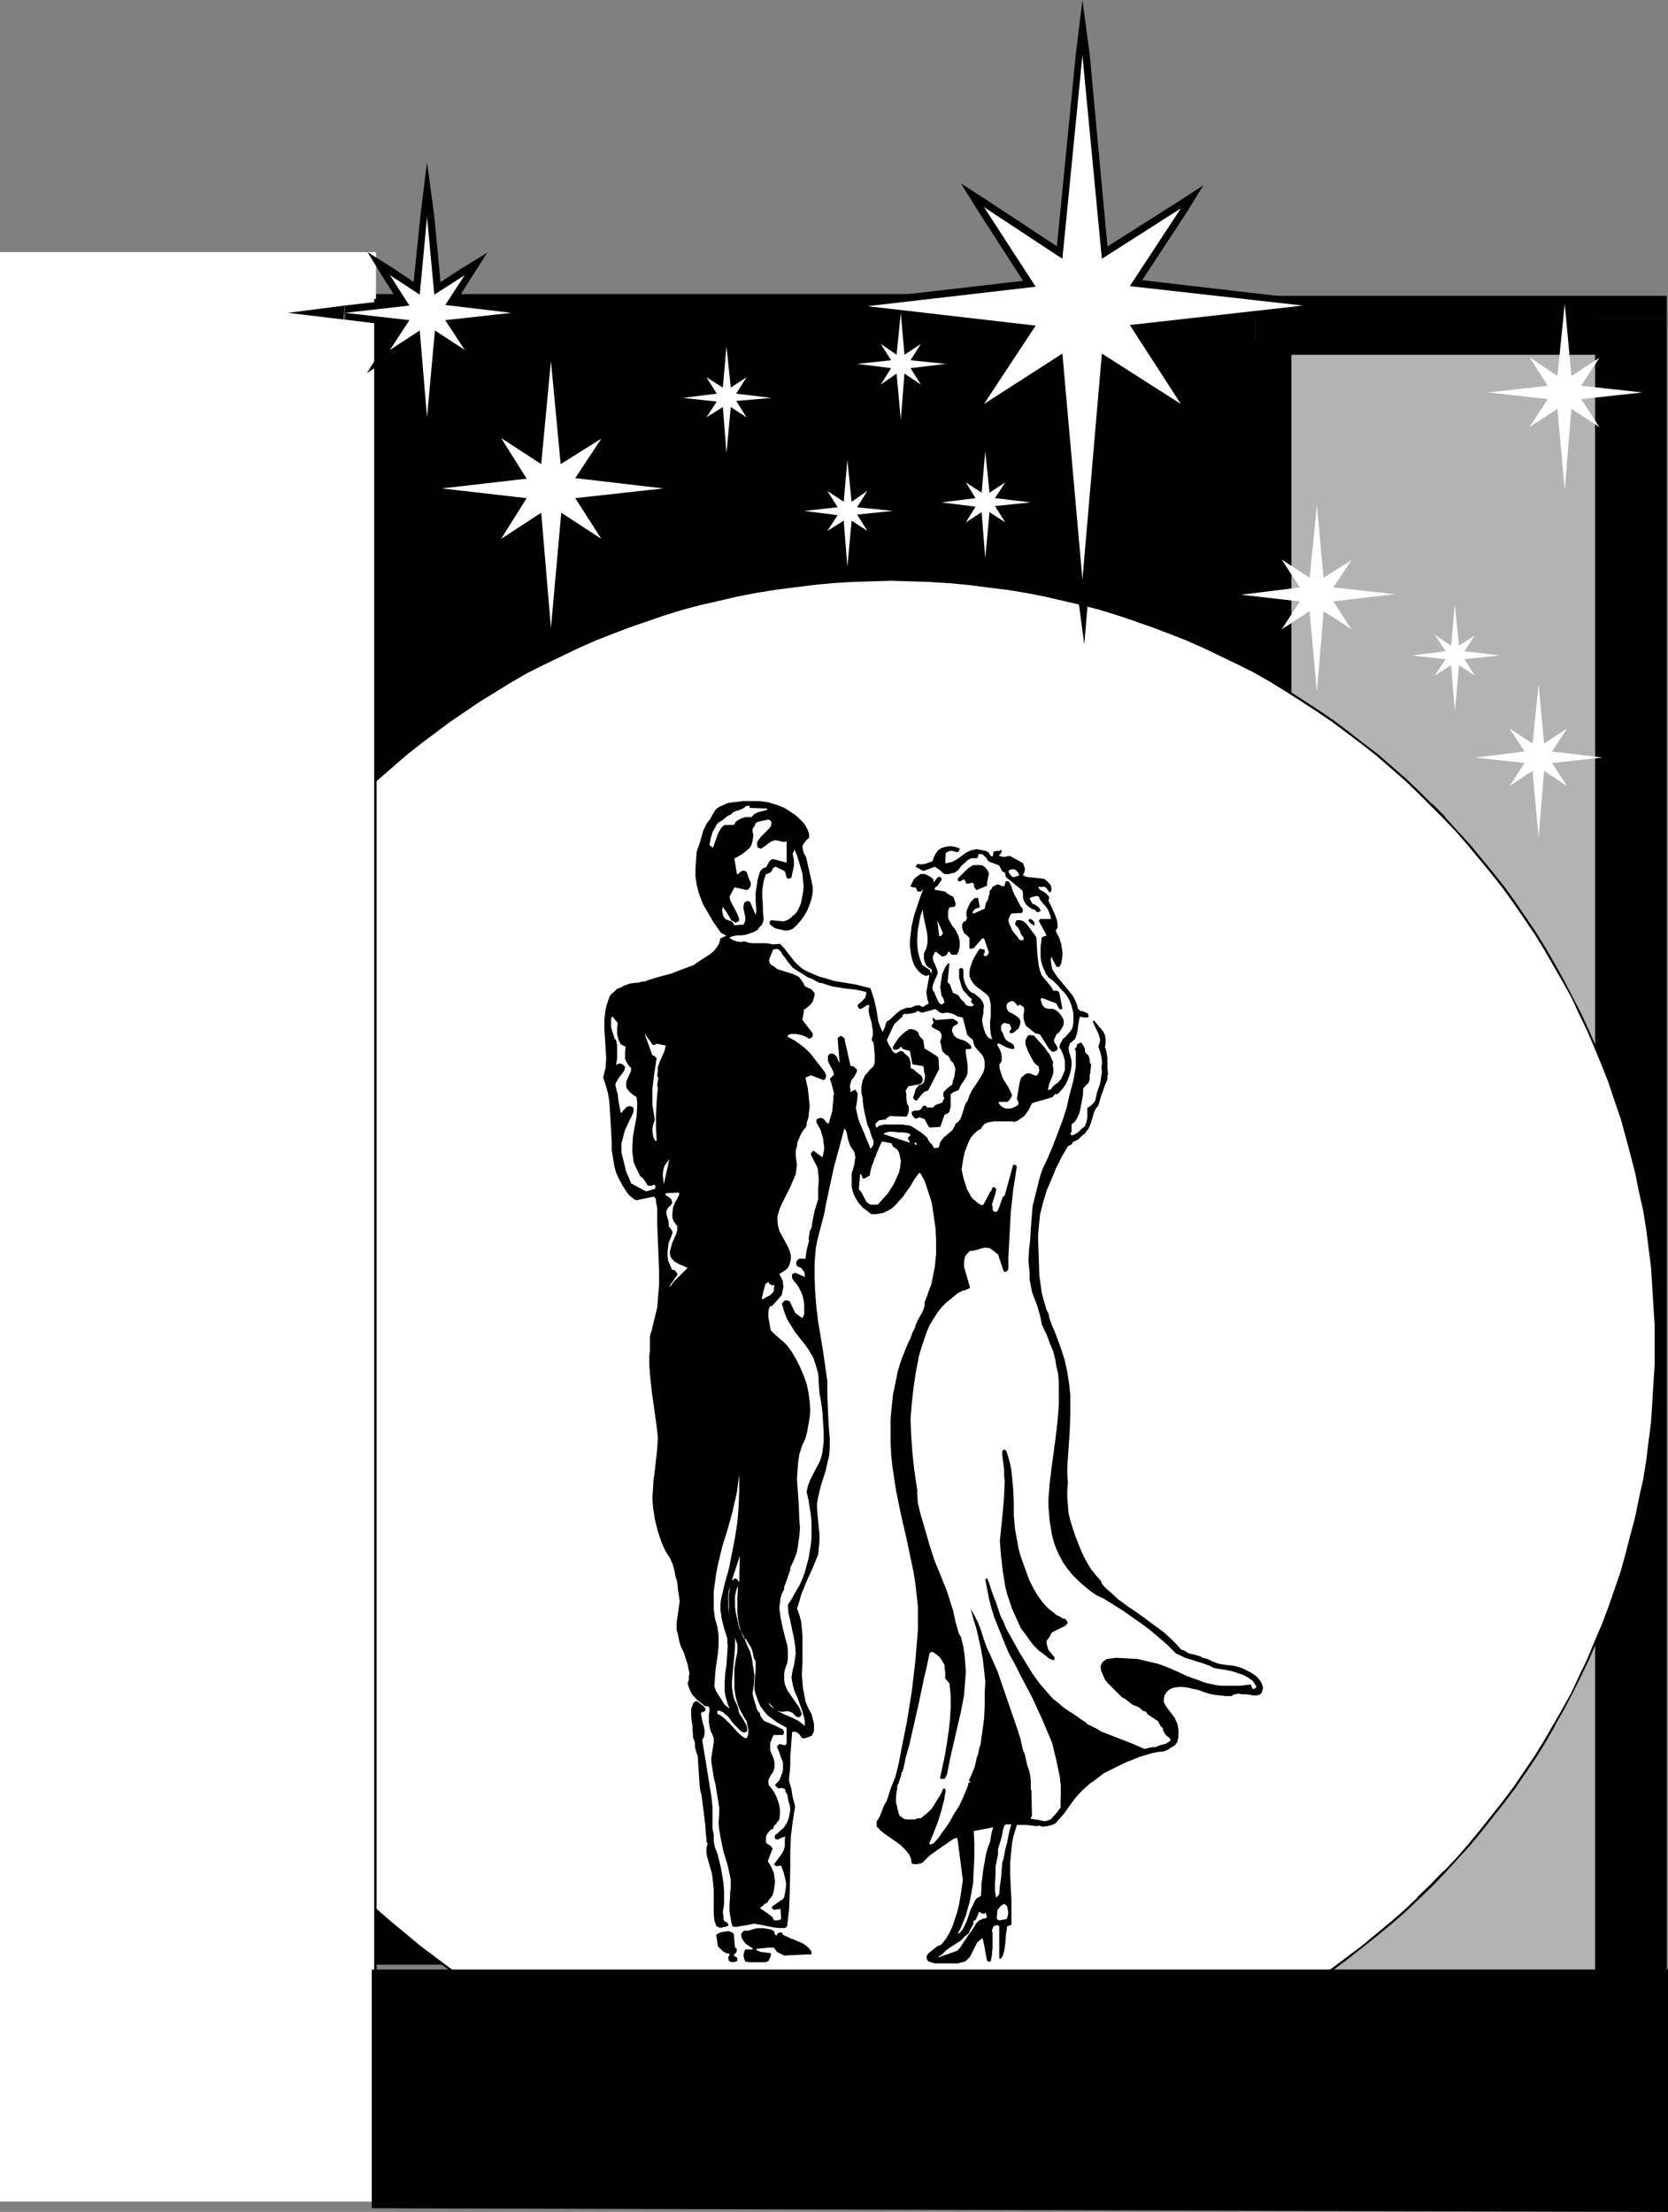 <?xml version="1.0" encoding="UTF-8" standalone="no"?>
<svg
   version="1.0"
   width="117.402mm"
   height="155.668mm"
   id="svg93"
   sodipodi:docname="Couple in Formal Wear.wmf"
   xmlns:inkscape="http://www.inkscape.org/namespaces/inkscape"
   xmlns:sodipodi="http://sodipodi.sourceforge.net/DTD/sodipodi-0.dtd"
   xmlns="http://www.w3.org/2000/svg"
   xmlns:svg="http://www.w3.org/2000/svg">
  <rect width="100%" height="100%" fill="#808080" stroke="none"/>
  <sodipodi:namedview
     id="namedview93"
     pagecolor="#ffffff"
     bordercolor="#000000"
     borderopacity="0.25"
     inkscape:showpageshadow="2"
     inkscape:pageopacity="0.0"
     inkscape:pagecheckerboard="0"
     inkscape:deskcolor="#d1d1d1"
     inkscape:document-units="mm" />
  <defs
     id="defs1">
    <pattern
       id="WMFhbasepattern"
       patternUnits="userSpaceOnUse"
       width="6"
       height="6"
       x="0"
       y="0" />
  </defs>
  <path
     style="fill:#000000;fill-opacity:1;fill-rule:evenodd;stroke:none"
     d="M 99.862,78.372 H 332.711 V 522.262 H 99.862 Z"
     id="path1" />
  <path
     style="fill:#000000;fill-opacity:1;fill-rule:evenodd;stroke:none"
     d="m 100.185,78.372 -0.323,0.323 H 332.711 l -0.323,-0.323 V 522.262 l 0.323,-0.162 H 99.862 l 0.323,0.162 V 78.372 L 99.539,78.21 V 522.586 H 333.034 V 78.21 H 99.539 Z"
     id="path2" />
  <path
     style="fill:#b3b3b3;fill-opacity:1;fill-rule:evenodd;stroke:none"
     d="m 334.004,84.674 h 99.862 V 533.897 H 334.004 Z"
     id="path3" />
  <path
     style="fill:#000000;fill-opacity:1;fill-rule:evenodd;stroke:none"
     d="m 443.4,84.674 -9.534,-5.979 H 334.004 v 15.674 h 99.862 l -9.534,-9.695 h 19.067 v -5.979 h -9.534 z"
     id="path4" />
  <path
     style="fill:#000000;fill-opacity:1;fill-rule:evenodd;stroke:none"
     d="m 433.866,543.754 9.534,-9.857 V 84.674 H 424.332 V 533.897 l 9.534,-9.695 v 19.553 h 9.534 v -9.857 z"
     id="path5" />
  <path
     style="fill:#000000;fill-opacity:1;fill-rule:evenodd;stroke:none"
     d="m 324.47,533.897 9.534,9.857 h 99.862 V 524.202 H 334.004 l 9.534,9.695 h -19.067 v 9.857 h 9.534 z"
     id="path6" />
  <path
     style="fill:#000000;fill-opacity:1;fill-rule:evenodd;stroke:none"
     d="m 328.51,78.372 -4.04,2.585 v 449.223 h 19.067 V 80.957 L 334.004,90.653 V 78.695 h -9.534 v 2.262 z"
     id="path7" />
  <path
     style="fill:#ffffff;fill-opacity:1;fill-rule:evenodd;stroke:none"
     d="m 237.051,154.32 h 5.171 l 5.171,0.162 5.171,0.323 5.171,0.485 5.171,0.646 5.009,0.646 5.009,0.808 5.009,0.97 4.848,1.131 5.009,1.131 4.848,1.454 4.686,1.454 4.848,1.454 4.686,1.616 4.686,1.778 4.524,1.939 4.524,1.939 4.524,2.101 4.363,2.262 4.363,2.262 4.363,2.424 4.201,2.424 4.04,2.747 4.201,2.585 4.04,2.909 3.878,2.747 3.878,3.07 3.878,3.07 3.717,3.07 3.717,3.393 3.555,3.232 3.393,3.393 3.555,3.555 3.232,3.555 3.232,3.717 3.232,3.717 3.07,3.717 2.909,3.878 2.909,4.04 2.747,4.04 2.747,4.04 2.585,4.201 2.585,4.201 2.262,4.363 2.424,4.363 2.101,4.363 2.101,4.525 2.101,4.525 1.777,4.525 1.777,4.686 1.777,4.686 1.454,4.686 1.454,4.848 1.293,4.848 1.293,4.848 0.97,5.009 0.97,4.848 0.808,5.171 0.808,5.009 0.485,5.009 0.485,5.171 0.323,5.171 0.323,5.171 v 5.333 5.171 l -0.323,5.171 -0.323,5.332 -0.485,5.009 -0.485,5.171 -0.808,5.009 -0.808,5.009 -0.97,5.009 -0.97,5.009 -1.293,4.848 -1.293,4.848 -1.454,4.848 -1.454,4.686 -1.777,4.686 -1.777,4.686 -1.777,4.525 -2.101,4.525 -2.101,4.525 -2.101,4.363 -2.424,4.363 -2.262,4.363 -2.585,4.201 -2.585,4.201 -2.747,4.04 -2.747,4.04 -2.909,3.878 -2.909,3.878 -3.07,3.878 -3.232,3.717 -3.232,3.717 -3.232,3.555 -3.555,3.393 -3.393,3.555 -3.555,3.232 -3.717,3.232 -3.717,3.232 -3.878,3.07 -3.878,2.909 -3.878,2.909 -4.04,2.747 -4.201,2.747 -4.04,2.585 -4.201,2.585 -4.363,2.424 -4.363,2.262 -4.363,2.101 -4.524,2.101 -4.524,2.101 -4.524,1.778 -4.686,1.778 -4.686,1.778 -4.848,1.454 -4.686,1.454 -4.848,1.293 -5.009,1.293 -4.848,0.97 -5.009,0.97 -5.009,0.97 -5.009,0.646 -5.171,0.485 -5.171,0.485 -5.171,0.323 -5.171,0.323 h -5.171 -5.332 l -5.171,-0.323 -5.171,-0.323 -5.171,-0.485 -5.009,-0.485 -5.171,-0.646 -4.848,-0.97 -5.009,-0.97 -5.009,-0.97 -4.848,-1.293 -4.848,-1.293 -4.848,-1.454 -4.686,-1.454 -4.686,-1.778 -4.686,-1.778 -4.524,-1.778 -4.524,-2.101 -4.524,-2.101 -4.363,-2.101 -4.363,-2.262 -4.363,-2.424 -4.201,-2.585 -4.201,-2.585 -4.04,-2.747 -4.04,-2.747 -3.878,-2.909 -3.878,-2.909 -3.878,-3.07 -3.717,-3.232 -3.717,-3.232 -3.555,-3.232 -3.555,-3.555 -3.393,-3.393 -3.232,-3.555 -3.232,-3.717 -3.232,-3.717 -3.07,-3.878 -2.909,-3.878 -2.909,-3.878 -2.909,-4.04 -2.585,-4.04 -2.585,-4.201 -2.585,-4.201 -2.424,-4.363 -2.262,-4.363 -2.262,-4.363 -2.101,-4.525 -1.939,-4.525 -1.939,-4.525 -1.777,-4.686 -1.616,-4.686 -1.454,-4.686 -1.454,-4.848 -1.293,-4.848 -1.293,-4.848 -0.97,-5.009 -0.97,-5.009 -0.97,-5.009 -0.646,-5.009 -0.646,-5.171 -0.323,-5.009 -0.323,-5.332 -0.323,-5.171 v -5.171 -5.333 l 0.323,-5.171 0.323,-5.171 0.323,-5.171 0.646,-5.009 0.646,-5.009 0.97,-5.171 0.97,-4.848 0.97,-5.009 1.293,-4.848 1.293,-4.848 1.454,-4.848 1.454,-4.686 1.616,-4.686 1.777,-4.686 1.939,-4.525 1.939,-4.525 2.101,-4.525 2.262,-4.363 2.262,-4.363 2.424,-4.363 2.585,-4.201 2.585,-4.201 2.585,-4.04 2.909,-4.04 2.909,-4.04 2.909,-3.878 3.07,-3.717 3.232,-3.717 3.232,-3.717 3.232,-3.555 3.393,-3.555 3.555,-3.393 3.555,-3.232 3.717,-3.393 3.717,-3.07 3.878,-3.07 3.878,-3.07 3.878,-2.747 4.04,-2.909 4.04,-2.585 4.201,-2.747 4.201,-2.424 4.363,-2.424 4.363,-2.262 4.363,-2.262 4.524,-2.101 4.524,-1.939 4.524,-1.939 4.686,-1.778 4.686,-1.616 4.686,-1.454 4.848,-1.454 4.848,-1.454 4.848,-1.131 5.009,-1.131 5.009,-0.97 4.848,-0.808 5.171,-0.646 5.009,-0.646 5.171,-0.485 5.171,-0.323 5.171,-0.162 z"
     id="path8" />
  <path
     style="fill:#000000;fill-opacity:1;fill-rule:evenodd;stroke:none"
     d="m 237.051,154.481 5.171,0.162 5.171,0.162 5.171,0.323 5.171,0.485 v 0 l 5.009,0.646 5.171,0.646 5.009,0.808 5.009,0.97 4.848,1.131 4.848,1.131 5.009,1.293 4.686,1.454 4.848,1.616 h -0.162 l 4.686,1.616 4.686,1.778 4.524,1.778 4.686,2.101 4.363,2.101 v 0 l 4.363,2.101 4.524,2.262 4.201,2.424 v 0 l 4.201,2.585 4.04,2.585 4.201,2.747 4.04,2.747 3.878,2.909 3.878,2.909 3.878,3.07 3.717,3.232 3.717,3.232 3.555,3.393 3.393,3.393 v 0 l 3.393,3.393 v 0 l 3.393,3.555 3.232,3.717 3.07,3.717 3.07,3.717 3.07,3.878 2.909,4.04 2.747,4.04 2.747,4.04 2.585,4.201 2.424,4.201 v 0 l 2.424,4.201 2.424,4.363 2.101,4.525 v 0 l 2.101,4.363 1.939,4.525 1.939,4.686 1.777,4.525 1.616,4.848 1.616,4.686 v 0 l 1.293,4.686 1.293,4.848 1.293,5.009 0.97,4.848 1.131,5.009 0.808,5.009 0.646,5.009 0.646,5.171 v -0.162 l 0.323,5.171 0.323,5.171 0.323,5.171 v 5.333 5.171 l -0.323,5.171 -0.323,5.332 -0.323,5.009 v 0 l -0.646,5.009 -0.646,5.171 -0.808,5.009 -1.131,5.009 -0.97,4.848 -1.293,4.848 -1.293,5.009 -1.293,4.686 v 0 l -1.616,4.686 -1.616,4.686 -1.777,4.686 -1.939,4.525 -1.939,4.686 -2.101,4.363 v 0 l -2.101,4.525 -2.424,4.363 -2.424,4.201 v 0 l -2.424,4.201 -2.585,4.201 -2.747,4.04 -2.747,4.04 -2.909,3.878 -3.07,3.878 -3.07,3.878 -3.07,3.717 -3.232,3.717 -3.393,3.555 v -0.162 l -3.393,3.555 -3.555,3.393 h 0.162 l -3.555,3.393 -3.717,3.232 -3.717,3.07 -3.878,3.232 -3.878,2.909 -3.878,2.909 -4.04,2.747 -4.201,2.747 -4.04,2.585 -4.201,2.424 v 0 l -4.201,2.424 -4.524,2.424 -4.363,2.101 v 0 l -4.363,2.101 -4.686,1.939 -4.524,1.939 -4.686,1.778 -4.686,1.616 -4.686,1.616 v 0 l -4.686,1.293 -5.009,1.293 -4.848,1.293 -4.848,1.131 -5.009,0.97 -5.009,0.808 -5.171,0.646 -5.009,0.646 v 0 l -5.171,0.323 -5.171,0.485 -5.171,0.162 h -5.171 -5.332 l -5.171,-0.162 -5.171,-0.485 -5.171,-0.323 h 0.162 l -5.171,-0.646 -5.009,-0.646 -5.009,-0.808 -5.009,-0.97 -4.848,-1.131 -5.009,-1.293 -4.848,-1.293 -4.686,-1.293 v 0 l -4.686,-1.616 -4.686,-1.616 -4.686,-1.778 -4.524,-1.939 -4.686,-1.939 -4.363,-2.101 v 0 l -4.363,-2.101 -4.524,-2.424 -4.201,-2.424 v 0 l -4.201,-2.424 -4.201,-2.585 -4.04,-2.747 -4.04,-2.747 -3.878,-2.909 -3.878,-2.909 -3.878,-3.232 -3.717,-3.07 -3.717,-3.232 -3.555,-3.393 v 0 L 93.56,501.256 v 0 l -3.393,-3.393 -3.393,-3.555 -3.232,-3.717 -3.232,-3.717 -2.909,-3.878 -3.07,-3.878 -2.909,-3.878 -2.747,-4.04 -2.747,-4.04 -2.585,-4.201 -2.424,-4.201 v 0 l -2.424,-4.201 -2.424,-4.363 -2.101,-4.525 v 0 l -2.101,-4.363 -1.939,-4.686 -1.939,-4.525 -1.777,-4.686 -1.616,-4.686 v 0.162 l -1.616,-4.848 -1.293,-4.686 -1.454,-5.009 -1.131,-4.848 -1.131,-4.848 -0.97,-5.009 -0.808,-5.009 -0.646,-5.171 -0.646,-5.009 v 0 l -0.485,-5.009 -0.323,-5.332 -0.162,-5.171 v -5.171 -5.333 l 0.162,-5.171 0.323,-5.171 0.485,-5.171 v 0.162 l 0.646,-5.171 0.646,-5.009 0.808,-5.009 0.97,-5.009 1.131,-4.848 1.131,-5.009 1.454,-4.848 1.293,-4.686 1.616,-4.848 v 0.162 l 1.616,-4.848 1.777,-4.525 1.939,-4.686 1.939,-4.525 2.101,-4.363 v 0 l 2.101,-4.525 2.424,-4.363 2.424,-4.201 v 0 l 2.424,-4.201 2.585,-4.201 2.747,-4.04 2.747,-4.04 2.909,-4.04 3.07,-3.878 2.909,-3.717 3.232,-3.717 -0.485,-0.323 -3.07,3.717 -3.07,3.717 -3.07,3.878 -2.909,4.04 -2.747,4.04 -2.747,4.04 -2.585,4.201 -2.424,4.201 v 0 l -2.424,4.363 -2.262,4.363 -2.262,4.363 v 0 l -2.101,4.525 -2.101,4.525 -1.777,4.525 -1.777,4.686 -1.777,4.686 v 0 l -1.454,4.848 -1.454,4.848 -1.293,4.848 -1.293,4.848 -0.97,4.848 -0.97,5.009 -0.97,5.009 -0.646,5.009 -0.485,5.171 v 0 l -0.485,5.171 -0.323,5.171 -0.323,5.171 v 5.333 5.171 l 0.323,5.171 0.323,5.332 0.485,5.009 v 0 l 0.485,5.171 0.646,5.171 0.97,4.848 0.97,5.009 0.97,5.009 1.293,4.848 1.293,4.848 1.454,4.848 1.454,4.686 v 0.162 l 1.777,4.686 1.777,4.525 1.777,4.686 2.101,4.525 2.101,4.363 v 0 l 2.262,4.525 2.262,4.363 2.424,4.201 v 0.162 l 2.424,4.201 2.585,4.201 2.747,4.04 2.747,4.04 2.909,3.878 3.07,3.878 3.07,3.878 3.07,3.717 3.393,3.717 3.232,3.555 3.393,3.393 v 0.162 l 3.555,3.393 v 0 l 3.555,3.393 3.717,3.232 3.717,3.07 3.878,3.07 3.878,3.07 3.878,2.909 4.04,2.747 4.04,2.747 4.201,2.585 4.201,2.424 h 0.162 l 4.201,2.424 4.363,2.262 4.363,2.262 v 0 l 4.524,2.101 4.524,1.939 4.524,1.939 4.686,1.778 4.686,1.616 4.848,1.616 v 0 l 4.848,1.454 4.848,1.293 4.848,1.131 4.848,1.131 5.009,0.97 5.009,0.808 5.009,0.646 5.171,0.646 v 0 l 5.171,0.485 5.171,0.323 5.171,0.162 5.332,0.162 5.171,-0.162 5.171,-0.162 5.171,-0.323 5.171,-0.485 v 0 l 5.171,-0.646 5.009,-0.646 5.009,-0.808 5.009,-0.97 5.009,-1.131 4.848,-1.131 4.848,-1.293 4.848,-1.454 v 0 l 4.848,-1.616 4.524,-1.616 4.686,-1.778 4.686,-1.939 4.524,-1.939 4.363,-2.101 v 0 l 4.524,-2.262 4.363,-2.262 4.201,-2.424 h 0.162 l 4.201,-2.424 4.04,-2.585 4.201,-2.747 4.04,-2.747 3.878,-2.909 3.878,-3.07 3.878,-3.07 3.717,-3.07 3.717,-3.232 3.555,-3.393 v 0 l 3.555,-3.393 3.393,-3.555 v 0 l 3.232,-3.555 3.393,-3.717 3.07,-3.717 3.07,-3.878 3.07,-3.878 2.909,-3.878 2.747,-4.04 2.747,-4.04 2.585,-4.201 2.424,-4.201 v -0.162 l 2.424,-4.201 2.262,-4.363 2.262,-4.525 v 0 l 2.101,-4.363 1.939,-4.525 1.939,-4.686 1.777,-4.525 1.616,-4.686 1.616,-4.848 v 0 l 1.454,-4.848 1.293,-4.848 1.131,-4.848 1.131,-5.009 0.97,-5.009 0.808,-4.848 0.646,-5.171 0.646,-5.171 v 0 l 0.485,-5.009 0.323,-5.332 0.162,-5.171 0.162,-5.171 -0.162,-5.333 -0.162,-5.171 -0.323,-5.171 -0.485,-5.171 v 0 l -0.646,-5.171 -0.646,-5.009 -0.808,-5.009 -0.97,-5.009 -1.131,-4.848 -1.131,-4.848 -1.293,-4.848 -1.454,-4.848 v 0 l -1.616,-4.848 -1.616,-4.686 -1.777,-4.686 -1.939,-4.525 -1.939,-4.525 -2.101,-4.525 v 0 l -2.262,-4.363 -2.262,-4.363 -2.424,-4.363 v 0 l -2.424,-4.201 -2.585,-4.201 -2.747,-4.04 -2.747,-4.04 -2.909,-4.04 -3.07,-3.878 -3.07,-3.717 -3.07,-3.717 -3.393,-3.717 -3.232,-3.555 v -0.162 l -3.393,-3.393 h -0.162 l -3.393,-3.393 -3.555,-3.393 -3.717,-3.232 -3.717,-3.232 -3.878,-2.909 -3.878,-3.07 -3.878,-2.909 -4.04,-2.747 -4.201,-2.747 -4.04,-2.585 -4.201,-2.424 h -0.162 l -4.201,-2.424 -4.363,-2.424 -4.524,-2.101 v -0.162 l -4.363,-2.101 -4.524,-1.939 -4.686,-1.939 -4.686,-1.778 -4.524,-1.616 h -0.162 l -4.686,-1.454 -4.848,-1.454 -4.848,-1.293 -4.848,-1.293 -5.009,-0.97 -5.009,-0.97 -5.009,-0.97 -5.009,-0.646 -5.171,-0.646 v 0 l -5.171,-0.323 -5.171,-0.323 -5.171,-0.323 h -5.171 z"
     id="path9" />
  <path
     style="fill:#000000;fill-opacity:1;fill-rule:evenodd;stroke:none"
     d="m 83.541,224.935 3.232,-3.717 3.393,-3.555 3.393,-3.555 -0.162,0.162 3.555,-3.393 3.555,-3.393 3.717,-3.232 3.717,-3.232 3.878,-3.07 3.878,-2.909 3.878,-2.909 4.04,-2.747 4.04,-2.747 4.201,-2.585 4.201,-2.585 v 0 l 4.201,-2.424 4.524,-2.262 4.363,-2.101 v 0 l 4.363,-2.101 4.686,-2.101 4.524,-1.778 4.686,-1.778 4.686,-1.616 4.686,-1.616 v 0 l 4.686,-1.454 4.848,-1.293 5.009,-1.131 4.848,-1.131 5.009,-0.97 5.009,-0.808 5.009,-0.646 5.171,-0.646 h -0.162 l 5.171,-0.485 5.171,-0.323 5.171,-0.162 5.332,-0.162 v -0.485 h -5.332 l -5.171,0.323 -5.171,0.323 -5.171,0.323 v 0 l -5.171,0.646 -5.009,0.646 -5.009,0.97 -5.009,0.97 -4.848,0.97 -4.848,1.293 -4.848,1.293 -4.848,1.454 v 0 l -4.848,1.454 -4.686,1.616 -4.686,1.778 -4.524,1.939 -4.524,1.939 -4.524,2.101 v 0.162 l -4.363,2.101 -4.363,2.424 -4.201,2.424 h -0.162 l -4.201,2.424 -4.201,2.585 -4.04,2.747 -4.04,2.747 -3.878,2.909 -3.878,3.07 -3.878,2.909 -3.717,3.232 -3.717,3.232 -3.555,3.393 -3.555,3.393 v 0 l -3.393,3.555 -3.232,3.555 -3.393,3.717 z"
     id="path10" />
  <path
     style="fill:#000000;fill-opacity:1;fill-rule:evenodd;stroke:none"
     d="m 248.685,522.262 h 1.131 2.585 1.293 1.131 l 1.131,-0.323 0.646,-0.162 0.485,-0.323 0.485,-0.485 0.485,-0.485 0.646,-1.293 0.646,-1.293 0.646,-1.293 0.646,-0.485 0.485,-0.485 h 0.162 l 0.162,0.162 0.323,1.454 0.808,4.363 h 0.162 l 0.162,0.162 h 0.323 0.323 l 0.162,-0.97 0.162,-0.808 0.162,-1.939 v -1.939 -1.939 l -0.162,-0.646 0.162,-0.485 0.162,-0.485 0.323,-0.323 0.808,-0.162 h 0.162 l 0.323,0.323 v 3.07 5.332 0.162 h 0.162 0.323 l 0.485,-0.808 0.323,-1.131 0.162,-0.97 0.162,-1.131 0.162,-2.262 0.162,-1.131 0.162,-1.131 0.808,-0.323 h 0.162 l 0.162,-0.162 v -3.232 -3.393 l -0.162,-3.232 -0.162,-3.393 v -3.232 l 0.323,-3.393 0.162,-1.616 0.323,-1.778 0.485,-1.616 0.485,-1.616 h 2.424 l 2.909,0.323 h 0.162 v 0 l 0.323,-0.162 0.485,0.162 0.646,0.162 1.131,-0.162 1.293,-0.323 0.97,-0.485 1.131,-1.293 1.131,-1.293 1.939,-2.747 0.97,-1.293 1.131,-1.293 1.131,-1.131 1.293,-1.131 0.323,-0.323 v 0 l 0.808,-0.485 1.454,-1.131 1.454,-1.131 1.616,-0.808 1.616,-0.808 3.07,-1.454 3.232,-1.293 1.616,-0.485 1.616,-0.485 1.616,-0.323 1.616,-0.162 1.131,-0.485 0.97,-0.646 0.808,-0.485 0.646,-0.808 0.323,-1.616 v -1.778 l -0.162,-0.808 -0.162,-0.808 -0.323,-0.646 -0.323,-0.808 -0.97,-1.293 -1.131,-1.454 -0.485,-0.808 -0.323,-0.646 v -0.97 l 0.162,-0.808 0.323,-0.485 0.323,-0.485 0.485,-0.485 0.485,-0.323 0.97,-0.323 1.131,-0.162 h 1.131 l 1.293,0.162 2.909,0.646 1.293,0.485 1.454,0.485 1.616,0.323 1.454,0.162 1.616,0.162 h 1.293 l 0.485,-0.323 0.485,-0.162 0.97,-0.162 0.97,0.162 h 1.131 l 1.939,0.323 h 0.808 l 0.97,-0.323 0.323,-0.485 0.162,-0.485 0.162,-0.485 v -0.485 l -0.323,-0.97 -0.485,-0.808 -0.808,-0.97 -1.131,-0.808 -1.131,-0.646 -1.293,-0.646 -1.293,-0.485 -1.454,-0.323 -1.454,-0.162 -1.293,-0.162 -0.808,-0.162 -0.646,-0.162 -1.293,-0.485 -1.293,-0.646 -1.293,-0.323 -0.485,-0.323 -0.485,-0.162 -0.646,-0.162 -0.323,-0.162 -0.808,-0.162 -0.808,-0.162 -0.646,-0.323 -0.485,-0.323 -0.646,-0.323 h -0.323 l -0.162,-0.162 -1.131,-1.293 -1.131,-1.131 -2.262,-2.101 -2.424,-1.778 -2.424,-1.778 -2.424,-1.778 -2.424,-1.616 -2.424,-1.778 -2.262,-2.101 -0.808,-0.646 -0.646,-0.646 -0.646,-0.808 -0.323,-0.808 -1.293,-1.454 -1.293,-1.616 -0.97,-1.616 -0.97,-1.778 -0.808,-1.778 -1.454,-3.717 -0.646,-1.939 -0.646,-2.101 -0.485,-1.939 -0.162,-2.101 -0.162,-1.939 v -2.101 l 0.162,-1.939 -0.162,-2.101 v -2.101 l 0.646,-9.534 0.162,-4.686 v -4.848 l -0.323,-3.07 -0.485,-3.07 -0.646,-3.07 -0.97,-3.07 -1.293,-3.555 -0.646,-1.616 -0.646,-1.454 -0.323,-0.97 -0.323,-0.97 -0.162,-0.97 -0.485,-0.808 -0.646,-2.262 -0.646,-2.262 -0.323,-2.424 -0.323,-2.262 -0.162,-4.686 -0.162,-4.686 v -1.616 l 0.162,-1.778 0.162,-1.778 0.162,-1.616 0.808,-3.232 0.97,-3.232 1.293,-3.07 1.293,-3.07 1.454,-2.909 1.616,-2.747 0.323,-0.162 0.323,-0.162 0.485,-0.323 0.162,-0.485 0.808,-0.323 0.808,-0.485 0.485,-0.485 0.646,-0.646 0.485,-0.323 0.323,-0.485 0.646,-0.808 0.485,-1.131 0.323,-0.97 0.646,-2.262 0.485,-0.97 0.646,-0.808 0.808,-2.747 0.485,-1.293 0.485,-1.454 0.323,-0.646 0.323,-0.808 v -0.808 l 0.162,-0.646 -0.162,-1.616 v -1.616 -1.131 l -0.162,-0.97 -0.162,-0.97 -0.323,-0.808 0.162,-0.97 v -1.131 l -0.162,-1.131 -0.485,-0.97 -2.424,-2.909 -0.323,0.162 v 0.162 l 0.323,0.646 0.323,0.808 0.808,1.616 0.323,0.97 0.162,0.808 -0.162,0.97 -0.323,0.808 0.485,1.293 0.323,1.293 0.162,1.293 v 0.808 l -0.162,0.808 0.162,1.131 -0.162,1.131 -0.162,1.131 -0.162,0.97 -0.808,2.262 -0.485,2.262 -0.485,0.646 -0.485,0.485 -0.646,0.485 -0.485,0.323 v 2.424 l -0.162,1.131 -0.485,1.293 -0.808,0.646 -0.808,0.808 -0.97,0.646 -0.323,0.162 -0.646,0.162 -0.162,-0.162 -0.162,-0.323 0.323,-0.485 v -1.939 l 0.97,-0.808 0.646,-1.131 0.485,-1.131 0.162,-0.646 0.162,-0.808 0.485,-2.585 0.162,-1.131 v -1.293 l 0.162,-0.162 v -0.162 l 0.323,-0.162 0.323,-0.485 0.485,-0.323 0.323,-0.646 0.162,-0.485 v -0.646 -0.646 l 0.162,-0.485 v -0.646 l 0.162,-0.97 v -0.646 l -0.323,-0.485 v -0.808 l -0.323,-0.97 -0.162,-0.162 -0.323,-0.323 -0.323,-0.323 -0.162,-0.323 v -0.808 l -0.97,-1.616 -1.131,0.485 -0.162,0.808 -0.162,0.162 -0.323,0.323 0.323,0.485 v 0.646 1.293 1.131 0.485 0.646 l -0.646,3.717 -0.97,3.555 -0.808,3.555 -1.131,3.555 -1.293,3.393 -1.293,3.393 -1.293,3.07 -1.454,3.07 -0.646,1.939 -0.485,1.939 -0.485,1.939 -0.485,1.939 -0.485,1.939 -0.162,1.939 -0.162,1.939 -0.162,2.101 -0.162,2.909 -0.323,2.909 -0.162,2.909 0.162,1.454 0.162,1.616 v 1.778 l 0.323,1.778 0.323,1.616 0.646,1.778 0.646,1.616 0.485,1.616 0.485,1.778 0.323,1.778 0.646,1.454 0.646,1.293 0.485,1.293 0.485,1.293 0.808,1.939 0.485,1.939 0.323,1.939 0.485,2.101 0.162,2.101 v 1.939 4.201 l -0.323,4.201 -0.485,4.201 -1.131,8.403 -0.485,4.04 -0.323,4.04 v 2.101 l 0.162,1.939 0.162,1.939 0.323,1.939 0.323,1.939 0.485,1.778 0.646,1.778 0.808,1.778 0.97,1.778 1.131,1.616 1.454,1.778 1.454,1.454 1.616,1.454 1.616,1.293 1.616,1.131 0.97,0.485 0.808,0.323 5.171,3.232 4.848,3.393 2.424,1.778 2.262,1.939 2.424,2.101 2.262,2.262 1.131,0.485 1.293,0.646 5.171,1.616 1.293,0.485 1.293,0.646 3.07,0.485 1.616,0.323 1.454,0.485 1.454,0.485 1.293,0.646 1.131,0.808 0.485,0.485 0.323,0.646 0.323,0.323 v 0.162 0 0.323 l -0.323,0.162 -0.162,0.162 h -0.323 -0.162 v 0 l -0.162,-0.323 -0.162,-0.485 -0.162,-0.323 -3.07,0.323 h -3.07 -1.454 l -1.616,-0.162 -1.454,-0.323 -1.454,-0.323 -1.293,-0.485 -1.293,-0.485 -0.97,-0.323 -1.293,-0.485 -2.424,-1.131 -2.585,-1.131 -2.585,-0.97 -2.747,-0.646 -2.747,-0.646 -2.909,-0.162 -2.747,-0.162 -1.293,0.162 -1.293,0.162 -1.131,0.808 -0.485,0.97 v 0.646 l 0.162,0.808 0.485,1.131 0.485,1.131 0.808,0.97 1.777,1.778 0.97,0.97 0.97,0.97 0.646,0.323 0.485,0.323 0.97,0.808 0.97,0.646 0.97,0.323 0.808,0.485 0.323,0.323 0.323,0.323 0.485,0.162 0.485,0.162 0.162,0.323 0.162,0.323 2.747,1.778 0.808,1.454 0.162,0.162 0.323,0.162 0.162,0.808 0.323,0.646 0.485,0.646 0.646,0.485 0.323,0.323 0.162,0.162 -0.162,0.485 -0.485,0.323 -0.485,0.323 -0.485,0.162 -0.646,0.162 -0.646,0.162 -1.131,0.485 h -0.808 l -0.808,0.162 -1.293,0.323 -1.454,-0.646 -1.454,-0.646 -2.909,-1.131 -2.909,-1.131 -2.909,-1.131 -0.97,-0.646 -0.97,-0.485 -1.616,-0.808 -0.646,-0.646 -0.646,-0.323 -1.131,-0.808 -1.131,-0.808 -1.293,-0.808 -1.616,-1.131 -1.293,-1.131 -1.454,-1.131 -1.131,-1.293 -1.131,-1.293 -1.131,-1.293 -2.101,-2.909 -1.777,-2.909 -1.777,-2.909 -3.393,-6.14 -0.646,-1.616 -0.808,-1.616 -1.131,-3.393 -1.293,-3.393 -0.485,-1.616 -0.646,-1.616 -0.323,0.162 -0.162,0.162 0.485,2.585 0.485,2.424 0.646,2.585 0.808,2.585 1.939,4.848 0.97,2.424 0.97,2.262 1.616,2.909 1.454,2.909 3.07,5.817 2.747,5.979 1.293,3.07 1.293,3.07 1.131,4.686 0.485,2.262 0.485,2.424 0.162,2.262 v 2.262 l -0.162,2.101 -0.485,2.101 -0.97,1.131 -0.485,0.485 -0.323,0.485 -0.646,0.323 -0.485,0.162 -0.646,0.162 -0.808,-0.162 -1.454,-0.323 -1.454,-0.162 v -0.323 l 0.162,-0.162 0.162,-0.323 v -0.162 -3.07 -2.909 l -0.323,-2.909 -0.162,-1.616 -0.323,-1.454 -0.485,-1.293 -0.323,-1.454 -0.323,-1.454 -0.485,-1.131 -0.646,-2.909 -0.808,-2.585 -1.777,-5.171 -1.777,-5.171 -1.777,-5.171 -1.939,-4.363 -0.97,-2.101 -0.808,-2.262 -0.646,-2.101 -0.808,-2.101 -0.97,-1.939 -0.97,-1.778 0.646,2.585 0.808,2.585 0.646,2.747 0.646,2.909 0.485,2.747 0.323,2.909 0.323,2.909 -0.162,2.909 v 3.555 l -0.162,3.393 -0.485,3.555 -0.485,3.393 -0.162,0.485 -0.162,0.485 -0.162,0.808 -0.162,0.808 -0.323,0.808 -0.162,0.808 -0.162,0.646 -0.162,0.646 -0.162,0.646 -1.777,4.201 -1.939,4.04 -1.939,3.878 -2.101,3.717 -0.808,1.293 -0.808,1.293 -0.97,1.131 -0.485,0.485 -0.646,0.323 h -0.323 l -0.162,-0.162 v -0.162 l 1.131,-2.747 1.131,-2.909 0.97,-3.07 0.323,-1.454 0.485,-1.616 v -0.808 l 0.162,-0.485 0.162,-0.646 -0.162,-0.646 v 0 l -0.162,-0.162 h -0.162 l -0.323,0.162 -1.131,1.939 -1.293,2.262 -0.808,0.97 -0.808,0.97 -0.808,0.808 -0.97,0.808 h -0.808 l -0.808,0.323 h -0.646 -0.323 -0.323 -0.808 l -0.808,-0.162 -0.646,-0.485 -0.485,-0.323 -0.323,-0.97 -0.162,-0.808 -0.162,-0.808 -0.323,-0.808 v -1.616 l 0.162,-1.454 0.485,-1.454 0.323,-1.616 0.97,-2.909 0.323,-1.454 0.323,-1.616 0.97,-3.393 0.808,-3.555 1.616,-7.11 1.454,-6.948 0.808,-3.393 0.646,-3.232 0.323,-0.323 0.485,-0.162 0.97,0.646 0.97,0.808 0.646,0.97 0.646,1.131 v 0.808 l 0.162,0.97 v 1.778 l 1.131,1.293 0.323,3.232 v 3.07 l -0.162,3.07 -0.323,3.07 -0.485,3.232 -0.485,3.07 -1.293,6.14 -0.162,0.485 -0.162,0.162 0.485,0.162 h 0.485 l 0.323,-0.162 0.323,-0.323 0.485,-0.97 0.808,-4.201 0.97,-4.201 1.939,-8.403 0.808,-4.201 0.162,-2.101 0.162,-2.101 0.162,-2.101 -0.162,-2.262 -0.162,-2.101 -0.323,-2.101 -0.162,-0.808 -0.162,-0.646 -0.323,-1.293 -0.646,-1.131 -0.323,-1.293 -0.485,-1.616 -0.646,-3.07 -0.485,-1.454 -0.646,-2.101 -0.646,-1.939 -1.616,-4.04 -1.616,-3.878 -0.646,-2.101 -0.646,-1.939 -0.808,-2.909 -0.808,-2.747 -0.808,-2.747 -0.646,-2.747 -0.162,-2.262 v -1.131 l -0.162,-1.131 -0.646,-4.363 -0.485,-4.525 -0.323,-4.525 -0.162,-4.525 0.323,-4.04 0.485,-4.363 0.646,-4.201 0.808,-4.201 0.646,-2.101 0.646,-1.939 0.646,-1.939 0.808,-1.939 0.97,-1.616 1.131,-1.778 1.131,-1.454 1.454,-1.454 0.646,-0.485 0.646,-0.485 0.485,-0.485 0.485,-0.323 0.323,-0.323 0.485,-0.323 0.97,-0.485 1.131,-0.323 0.97,-0.485 -0.323,-1.131 -0.323,-1.131 -0.323,-1.131 -0.323,-1.131 -0.323,-1.131 v -1.131 l 0.162,-1.131 0.162,-0.485 0.323,-0.485 0.97,-0.97 h 0.808 l 0.646,-0.162 1.616,-0.485 0.808,-0.162 h 0.646 l 0.808,0.162 0.646,0.485 0.485,0.323 0.323,0.323 0.646,0.485 1.454,4.363 0.162,0.162 h 0.162 v 0.162 l 0.485,-0.162 0.162,-0.162 0.162,-0.162 0.162,-0.485 v -1.293 -0.808 -0.97 l 0.323,-5.979 0.323,-5.979 0.646,-5.979 0.485,-3.07 0.485,-3.07 -0.162,-0.162 -0.162,-0.162 -0.646,-0.162 -2.262,8.241 v 0 l -0.162,0.162 -0.323,0.162 -1.293,3.555 -0.485,0.485 h -0.323 l -0.323,-0.162 -0.323,-0.323 v -0.485 -0.485 l -0.162,-0.485 0.646,-2.101 0.323,-0.97 0.162,-0.97 -0.162,-0.323 -0.485,-0.323 -0.323,0.162 -0.162,0.323 -0.162,0.485 -0.323,0.323 -1.777,3.393 -0.485,0.162 -0.323,-0.162 -0.808,-0.485 -0.485,-0.485 -0.646,-0.485 -0.646,-0.808 -0.485,-0.97 -0.485,-0.808 -0.323,-0.97 -0.646,-2.101 -0.485,-2.262 0.485,-3.07 0.323,-1.454 0.485,-1.293 0.485,-1.293 0.646,-1.293 0.97,-1.131 1.131,-0.97 0.485,-0.162 0.323,-0.485 0.646,-0.808 0.808,-0.485 0.808,-0.162 0.97,-0.162 h 0.97 1.131 1.939 0.97 l 0.323,0.162 v 0 l 0.97,-0.323 0.646,-0.485 0.808,-0.485 0.646,-0.646 0.97,-1.454 0.808,-1.616 5.494,-1.616 0.646,-0.808 h 0.646 l 0.808,-0.808 0.808,-0.97 0.646,-0.97 0.485,-1.131 0.485,-1.293 0.323,-1.293 0.162,-1.131 v -1.293 l -0.323,-1.293 -0.162,-0.485 -0.162,-0.485 -0.162,-1.131 0.162,-0.485 0.162,-0.646 1.131,-0.97 0.323,-0.323 0.162,-0.485 0.323,-0.97 0.162,-0.97 0.323,-2.101 0.162,-0.97 v -0.162 l 0.162,-0.162 h 0.162 l 0.808,0.162 h 0.646 0.485 l 0.162,-0.162 v -0.162 l -0.162,-0.646 -0.162,-0.162 -0.323,-0.162 -0.808,-0.323 -0.808,-0.162 -0.323,-0.323 -0.323,-0.323 -0.162,-0.97 -0.323,-0.808 -0.485,-0.97 -0.485,-0.808 -1.293,-1.616 -2.585,-3.07 -0.97,-1.454 -0.485,-0.808 -0.162,-0.97 -0.162,-0.97 v -0.97 -0.162 h 0.162 l 1.293,2.424 0.485,0.162 h 0.162 0.162 l 0.485,-0.97 0.162,-0.97 0.162,-1.131 v -0.97 l -0.162,-0.97 -0.162,-1.131 -0.646,-1.939 -0.485,-0.808 -0.323,-0.808 0.485,-0.808 v -0.97 l -0.162,-0.97 -0.323,-0.97 -0.323,-0.808 -0.808,-1.778 -0.808,-1.616 0.162,-0.646 v -0.323 l -0.162,-0.323 -0.808,-0.808 -0.808,-0.485 -0.646,-0.323 -0.485,-0.646 0.323,-0.162 h 1.293 l 0.485,0.162 0.646,0.97 0.323,0.323 h 0.162 l 0.162,-0.162 0.162,-0.808 -0.162,-0.808 -0.485,-0.646 -0.646,-0.646 -0.646,-0.485 -0.97,-0.162 -1.616,-0.162 -1.616,-0.162 -0.808,-0.162 -0.646,-0.323 v -0.162 l 0.162,-0.162 v -0.162 l 0.162,-0.162 0.162,-0.646 v -0.646 l -0.323,-0.808 -0.162,-0.485 -3.555,-1.939 -1.616,0.323 -1.131,-0.323 v -0.323 l 0.323,-0.162 0.323,-0.646 v -0.162 l -0.162,-0.323 -0.485,0.323 h -0.323 -0.485 l -0.646,0.162 -0.162,0.162 v 0.323 0.323 l -0.162,0.323 v 0.162 h -0.162 l -0.323,-0.162 -0.162,-0.162 -0.162,-0.323 -0.162,-0.323 -0.162,-0.162 -0.646,-0.323 -0.808,-0.162 -0.808,-0.162 -0.808,-0.162 -0.808,0.162 -0.808,0.162 -0.646,0.323 -0.646,0.323 -1.293,0.97 -1.131,0.808 -0.646,0.323 -0.646,0.323 -0.646,0.162 -0.646,0.162 h -0.323 -0.162 l 0.162,-2.747 0.97,-0.485 h 0.97 l 0.485,0.162 0.323,0.162 h 0.323 l 0.323,-0.162 0.323,-0.646 v -0.162 l -0.323,-0.162 -1.131,-0.323 -1.131,-0.162 -1.131,0.162 -1.131,0.323 -0.485,0.323 -0.485,0.323 -0.646,0.97 -0.485,0.97 -0.323,0.97 -0.97,0.323 -0.808,0.323 -1.131,0.162 h -0.485 l -0.485,-0.162 -0.162,0.162 -0.162,0.162 -0.323,0.485 2.101,1.131 3.07,-1.131 1.454,0.97 0.323,0.323 0.323,0.323 0.485,0.323 h 0.646 0.485 l 0.485,-0.162 0.97,-0.162 0.485,-0.323 0.646,-0.485 0.323,-0.485 0.485,-0.646 1.131,-0.97 0.485,-0.485 0.646,-0.323 0.323,-0.162 h 0.162 1.293 l 0.162,-0.162 0.162,-0.162 v -0.323 -0.323 h 0.162 l 0.162,-0.162 h 0.485 l 0.485,0.162 0.323,0.323 0.323,0.323 0.323,0.323 0.485,0.808 2.909,1.131 0.808,1.616 h 0.162 l 0.162,0.162 h 0.323 l 0.323,1.293 4.363,3.555 0.162,0.808 v 1.131 l 0.323,0.97 0.646,0.97 0.808,0.646 0.323,0.162 0.162,0.162 0.323,0.162 h 0.323 l 0.97,0.808 0.808,-0.323 v -0.162 h 0.162 -0.162 l -0.323,-0.646 -0.323,-0.323 -0.485,-0.323 -0.485,-0.323 -0.485,-0.162 -0.323,-0.485 -0.323,-0.485 -0.162,-0.485 0.485,-0.323 0.646,-0.162 0.646,-0.162 0.646,0.162 0.323,0.808 0.485,0.646 1.131,1.293 0.485,0.646 0.323,0.808 0.323,0.808 0.162,0.97 h -2.909 l -0.162,0.323 -0.162,0.162 2.101,3.878 -1.293,0.485 -0.323,2.585 v 1.293 1.293 l 0.162,1.293 0.323,1.131 0.485,1.131 0.485,1.131 0.323,0.323 0.162,0.323 0.323,0.323 0.485,0.323 0.646,0.485 0.97,0.97 0.485,0.485 0.485,0.646 0.808,0.808 0.808,0.97 0.646,1.131 0.485,1.131 0.323,1.131 0.323,1.293 v 1.131 1.293 l -0.162,1.131 -0.323,0.808 -0.485,0.646 -1.131,1.293 -0.646,0.485 -0.323,0.646 -0.485,0.808 -0.162,0.808 0.646,1.131 0.485,1.293 0.323,1.293 v 1.131 1.293 l -0.485,1.131 -0.485,1.131 -0.808,0.97 -0.97,0.646 -0.485,0.485 -0.323,0.485 -0.323,0.323 h -0.323 l -0.323,0.162 0.162,-0.808 0.162,-0.808 0.646,-1.616 0.323,-0.808 0.162,-0.808 v -0.808 l -0.162,-0.97 v -0.323 -0.162 l 0.162,-0.323 -0.485,-0.97 -0.485,-1.131 -0.646,-0.808 -0.646,-0.97 -1.454,-1.616 -1.454,-1.616 -1.131,-0.162 -0.485,0.162 -0.162,0.323 -0.323,0.485 -0.162,0.646 v 0.808 l 0.646,1.778 0.808,1.616 0.808,1.454 0.646,0.646 0.646,0.485 v 0.485 l 0.162,0.323 -0.162,0.808 -0.323,0.485 -0.323,0.323 -0.646,-0.162 -0.646,-0.323 -0.646,-0.162 h -0.323 l -0.485,0.162 -0.323,0.162 -0.323,0.323 -0.646,0.485 -0.323,0.97 -0.162,0.808 -0.162,0.97 -0.162,0.97 -0.162,0.97 -0.162,0.97 0.485,1.131 -0.162,0.323 -0.162,0.323 -0.646,0.323 -0.646,0.323 -0.808,0.162 h -0.97 l -0.808,-0.323 -0.646,-0.485 -0.485,-0.646 v -0.162 l 0.162,-0.162 h 2.101 l 0.485,-0.323 0.323,-0.485 0.323,-0.485 0.162,-0.485 -0.485,-1.131 -0.485,-0.97 -1.131,-1.778 -0.485,-0.97 -0.323,-0.97 -0.323,-0.97 -0.162,-1.293 0.646,-0.97 v -1.293 l -0.162,-0.97 -0.485,-1.131 -0.485,-0.808 v -0.323 l 0.162,-0.162 h 0.323 l 1.777,0.97 0.97,0.323 0.485,0.162 h 0.485 l 0.323,-0.162 v -0.162 l -0.162,-0.646 -0.485,-0.485 -0.646,-0.323 -0.485,-0.323 -0.485,-0.323 -0.485,-0.808 -0.323,-0.97 -0.485,-0.808 v -0.646 -0.485 l 0.162,-0.162 0.162,-0.323 0.485,-0.323 1.454,0.323 0.485,1.131 -0.323,0.485 -0.162,0.323 v 0.323 l 0.162,0.162 h 0.323 l 0.646,-0.162 0.485,-0.485 0.646,-0.485 0.323,-0.485 0.162,-0.646 0.162,-0.808 -0.162,-0.485 -0.162,-0.323 -0.485,-0.485 -0.485,-0.323 -0.485,-0.323 -0.646,-0.323 -0.323,-0.162 -0.485,-0.323 -0.323,-0.485 -0.162,-0.646 v -0.485 l 0.162,-0.323 0.162,-0.323 0.323,-0.162 0.808,-0.323 0.485,0.162 0.323,0.323 0.323,0.323 0.323,0.485 0.646,-0.323 0.485,0.323 0.485,0.323 0.162,0.485 v 0.646 l -0.162,0.646 v 0.646 0.646 l 0.323,1.131 0.162,0.485 0.323,0.485 0.485,0.323 1.777,1.454 1.293,0.323 2.424,3.878 0.97,0.808 0.97,-0.323 0.323,-0.485 v -0.323 l -0.323,-0.646 -0.162,-0.323 -0.323,-0.323 -0.162,-0.808 0.323,-0.646 0.323,-0.808 0.646,-0.485 0.485,-0.646 0.485,-0.808 0.323,-0.646 v -0.808 -0.323 l -0.162,-0.485 -0.485,-0.808 -0.646,-0.808 -0.808,-0.646 -0.323,-0.162 -0.485,-0.162 h -0.97 l -0.808,-0.162 -0.323,-0.162 -0.323,-0.323 -0.323,-0.323 -0.162,-0.485 -0.323,-1.131 0.162,-0.162 0.162,-0.162 3.878,1.454 0.646,1.293 0.162,0.162 0.323,0.162 0.485,-0.162 -0.808,-4.201 -0.162,-0.323 -0.162,-0.162 -0.485,-0.162 h -0.808 l -0.646,-1.131 -0.808,-0.97 -0.808,-0.97 -0.808,-0.97 -0.485,-1.293 -0.323,-1.293 -0.162,-1.293 -0.162,-1.293 -0.162,-2.424 -0.162,-2.585 -0.808,-1.131 -0.97,-1.293 -0.485,-0.646 -0.485,-0.646 -0.646,-0.485 -0.808,-0.323 h -0.646 -0.323 l -0.162,0.162 -0.162,0.323 -0.162,0.323 0.162,0.646 0.485,0.323 0.323,0.485 0.485,0.97 v 0.323 l 0.162,0.162 0.323,0.485 0.323,0.323 v 0.323 0.323 l -0.162,0.162 h -0.323 -0.323 l -0.323,-0.162 -0.808,-1.131 -0.97,-1.131 -0.646,-1.454 -0.323,-0.646 -0.162,-0.808 0.323,-0.97 0.485,-0.808 2.909,-0.162 v -0.162 l 0.162,-0.485 -0.162,-0.646 -0.485,-0.485 -0.323,-0.646 -0.323,-0.646 -0.323,-0.646 -0.646,-1.131 -0.485,-1.131 -0.323,-1.131 -0.646,-1.131 -0.162,-0.162 h -0.162 -0.485 l -0.162,0.162 v 0.323 l -0.162,0.485 v 0.162 l -0.162,0.162 h -0.323 -0.323 l -0.485,-0.323 -0.646,-0.162 -0.323,0.162 -0.323,0.162 -0.646,0.323 -0.323,0.646 -0.485,0.485 v 0.646 l -0.162,0.646 -0.162,0.323 v 0.485 l -0.646,1.131 -0.323,1.454 -2.909,1.293 h -0.162 l -0.162,-0.323 0.162,-0.323 0.162,-0.162 0.485,-0.485 1.131,-0.323 -0.485,-2.585 -0.97,0.162 -0.97,0.97 -0.323,0.646 -0.323,0.646 -0.323,0.808 -0.162,0.646 v 0.808 l 0.162,0.808 -0.162,0.323 -0.162,0.323 -0.323,0.162 -0.323,0.162 -0.162,0.323 -0.162,0.323 v 0.808 l 0.162,0.646 0.323,0.808 0.97,0.808 0.323,0.323 0.162,0.323 v 2.585 l 0.162,0.162 h 0.323 l 0.485,-0.162 h 0.162 l 2.262,-2.585 h 0.485 l 1.293,3.717 -0.162,0.323 -0.162,0.323 -0.323,0.323 h -0.485 l -0.162,-0.162 -0.162,-0.162 v 0 l 0.162,-0.323 0.162,-0.162 v -0.323 -0.485 l -0.162,-0.162 h -0.323 l -0.808,-0.162 -0.485,0.646 -0.97,1.616 -0.485,0.97 -0.323,0.97 -0.323,0.97 -0.162,0.97 v 1.131 l 0.323,0.808 0.485,0.808 0.485,0.646 0.485,0.485 1.293,0.97 1.293,0.97 0.646,0.646 0.323,0.646 0.162,0.808 0.162,0.646 v 1.616 1.616 l -0.162,1.454 v 1.616 l 0.162,1.616 0.162,0.808 0.323,0.646 -0.485,-0.162 -0.485,-0.162 -0.323,-0.323 -0.485,-0.646 -0.485,-1.293 -0.323,-1.293 -0.162,-0.808 v -0.808 l 0.162,-0.646 0.162,-0.808 v -0.97 l 0.162,-0.97 -0.162,-0.485 -0.162,-0.485 -0.646,-0.97 -0.808,-0.646 -0.97,-0.808 h -0.323 l -0.485,-0.323 -0.485,-0.485 -0.323,-0.485 -0.323,-0.485 -0.485,-1.131 -0.323,-1.293 v -1.939 l -0.162,-0.323 -0.162,-0.162 h -0.485 l -0.162,0.162 v 0 h -0.162 v 1.293 1.131 l 0.646,2.262 0.485,1.131 0.808,0.808 0.646,0.808 0.808,0.646 -0.162,0.323 v 0.485 l 0.646,0.646 v 0.162 l -0.162,0.162 -0.646,0.162 -0.646,-0.162 -0.485,-0.162 -0.485,-0.485 v -0.323 h -0.162 l -0.808,-0.808 -0.323,-0.485 -0.323,-0.485 -0.485,-0.323 -0.485,-0.162 -0.323,-0.162 h -0.162 l -0.808,-2.262 -0.323,-0.323 -0.323,-0.323 v 0 l 0.485,-4.848 -0.162,-0.162 h -0.162 l -0.646,0.808 -0.485,0.97 -0.485,1.131 -0.162,1.131 -0.162,1.131 -0.162,1.131 0.162,1.131 0.162,1.131 0.485,0.808 0.162,0.485 0.162,0.485 -0.485,0.485 h -0.162 v 0.162 h -0.162 l -0.485,-0.323 -0.323,-0.485 -0.485,-0.97 -0.485,-1.131 -0.162,-0.485 -0.323,-0.323 -0.162,-0.808 0.162,-0.808 0.646,-1.616 0.323,-0.646 0.323,-0.808 -0.162,-0.808 -0.162,-0.323 -0.162,-0.485 -0.323,-0.808 -0.323,-0.646 -0.162,-0.485 v -0.485 -0.485 l 0.162,-0.323 0.162,-0.323 0.162,-0.323 v 0 l 0.323,-0.162 1.454,1.131 0.323,0.162 0.485,-0.162 0.323,-0.162 0.323,-0.162 0.323,-0.808 h 0.162 0.162 l 0.162,0.162 0.162,0.323 0.323,0.323 h 0.323 0.323 0.485 l 0.323,-0.162 0.323,-0.646 0.162,-0.646 0.162,-0.646 v -0.808 -0.646 l -0.162,-0.808 -0.162,-0.646 -0.323,-0.646 -0.646,-1.293 -0.485,-0.485 -0.323,-0.485 -0.646,-1.131 -0.323,-0.646 v -0.808 -1.131 l 0.162,-0.485 0.162,-0.485 1.293,-0.162 0.323,-0.323 v -0.162 -0.646 l -0.323,-0.808 -0.162,-0.646 -1.777,-0.97 -0.485,-0.485 -2.747,-0.485 v -0.485 l 0.162,-0.162 0.162,-0.162 h 0.162 l 0.162,-0.162 0.808,-1.131 v 0 l 0.323,-0.485 v -0.485 l -0.323,-0.323 h -0.485 l -0.323,0.162 -0.162,0.323 -0.323,0.323 -0.162,0.323 v 0.162 h -0.323 v -0.323 l -0.162,-0.485 -0.646,-0.485 -0.808,-0.485 -0.808,-0.323 h -0.97 l -0.485,0.323 -0.485,0.323 -0.808,0.646 -0.485,0.97 -0.485,0.97 0.162,0.162 0.485,0.162 h 0.485 l 0.323,0.162 0.162,0.323 0.162,0.485 0.162,0.162 h 0.323 0.485 l 0.646,-0.646 -0.808,2.101 -0.808,2.424 -0.808,2.424 -0.646,2.747 -0.323,2.585 -0.162,1.454 v 1.293 l 0.162,1.293 0.162,1.293 0.323,1.293 0.485,1.293 0.646,0.97 0.646,0.808 0.808,0.646 0.646,0.323 0.485,0.162 0.323,-0.162 h 0.162 l 0.162,-0.162 0.162,0.162 -0.323,1.778 -0.323,1.778 -0.162,0.97 0.162,0.97 0.162,0.97 0.323,0.97 -1.616,0.97 -0.97,-0.485 -1.131,0.162 -0.97,0.485 h -0.485 -0.485 l -0.97,0.323 -0.808,0.323 -0.646,0.485 -0.808,0.646 -0.646,0.646 -0.646,0.646 -0.97,0.646 -0.323,0.646 -0.162,0.808 -0.323,0.646 -0.162,0.323 -0.162,0.323 -0.646,-1.454 -0.485,-1.293 -0.485,-3.07 -0.646,-2.909 -0.485,-1.454 -0.485,-1.454 -1.939,-0.485 -1.939,-0.485 -3.878,-0.646 -1.939,-0.323 -2.101,-0.646 -1.777,-0.485 -1.939,-0.808 -1.454,-0.646 -1.131,-0.646 -1.131,-0.97 -0.97,-0.97 -1.777,-2.262 -0.97,-1.293 -1.131,-1.131 -1.777,0.162 -0.808,-0.162 -0.97,-0.162 h -1.939 -1.939 l -0.97,-0.162 -0.97,-0.323 -1.131,0.162 -0.97,-0.162 -0.97,-0.323 -0.808,-0.485 h -0.162 l 0.162,-0.323 0.97,-0.323 0.97,-0.162 h 1.131 l 1.131,-0.162 0.97,-0.323 0.97,-0.323 0.97,-0.485 0.323,-0.323 0.323,-0.485 0.646,-0.646 0.323,-0.646 0.162,-0.646 v -0.808 l -0.162,-1.454 v -0.808 -0.646 l -0.162,-2.262 v -2.101 l 0.162,-1.131 0.162,-0.97 0.323,-1.131 0.323,-0.97 h 0.323 l 0.323,-0.162 0.646,-0.323 0.323,-0.485 0.323,-0.646 0.323,-0.162 0.323,-0.162 0.646,0.323 0.646,0.323 0.646,0.323 0.323,0.162 0.162,0.162 0.162,0.323 0.323,1.293 0.162,0.162 0.323,0.162 0.808,-0.323 0.323,-1.616 0.323,-1.454 v -1.616 l -0.323,-1.616 v 0 l 0.485,-1.131 0.646,1.454 0.485,1.616 0.485,1.616 0.485,1.616 0.162,1.778 0.162,1.616 -0.162,1.778 -0.323,1.616 -0.162,0.97 -0.323,0.808 -0.323,0.808 -0.485,0.808 -0.485,0.646 -0.646,0.485 -0.646,0.646 -0.808,0.485 -0.485,0.162 -0.485,0.162 -3.393,-0.323 v 0.162 l -0.323,0.162 v 0.323 0.323 l 0.485,0.485 0.646,0.485 0.646,0.323 0.808,0.162 0.646,0.162 0.808,0.162 h 0.808 l 0.646,-0.162 0.323,-0.162 h 0.162 l 1.131,-0.97 1.131,-1.293 0.97,-1.293 0.808,-1.454 0.646,-1.616 0.485,-1.454 0.323,-1.778 v -1.616 l -0.162,-0.485 v -0.162 l -1.616,-7.11 -0.485,-0.808 -0.323,-0.97 -0.162,-0.97 0.162,-0.485 0.323,-0.485 0.485,-0.646 0.162,-0.162 0.323,-0.323 0.323,-0.162 v -0.646 -0.485 l -0.323,-0.97 -0.485,-0.97 -0.646,-0.97 -0.808,-0.808 -0.808,-0.808 -0.808,-0.646 -0.97,-0.646 -1.777,-1.131 -2.101,-0.808 -2.101,-0.646 -2.262,-0.323 h -2.262 -2.262 l -2.585,0.323 -1.293,0.162 -1.131,0.485 -1.131,0.485 -0.97,0.646 -0.646,0.97 -0.646,1.131 -0.162,0.323 v 0.162 l -0.323,0.323 -0.646,0.808 -0.485,0.97 -0.485,0.97 -0.323,1.131 -0.646,2.262 -0.808,2.262 -0.162,2.262 -0.162,2.262 v 2.262 l 0.162,0.97 0.162,1.131 0.485,1.939 0.646,1.778 0.646,1.616 0.97,1.616 1.777,3.07 1.939,2.747 1.293,0.646 v 0.162 l -1.454,0.646 -0.162,0.646 -0.162,0.646 -0.646,1.131 -0.808,0.97 -0.97,0.808 -2.262,1.454 -0.97,0.646 -1.131,0.808 -3.07,1.131 -2.909,1.131 -3.07,0.808 -3.232,0.97 -0.646,0.323 h -0.646 l -0.646,0.162 -0.646,0.162 h -0.485 l -1.131,0.162 h -0.323 l -1.777,0.646 -0.808,0.485 -0.97,0.323 -0.646,0.646 -0.808,0.646 -0.485,0.646 -0.323,0.808 -0.485,1.454 -0.323,1.293 -0.162,1.293 -0.162,1.293 v 2.585 l 0.162,2.585 0.162,2.585 0.162,2.585 -0.162,2.585 -0.323,1.293 -0.323,1.293 0.646,1.939 0.646,2.262 0.323,2.101 0.162,2.101 0.485,8.564 v 2.262 l 0.323,1.939 0.323,2.101 0.485,1.939 0.808,1.778 0.97,1.778 1.131,1.778 0.646,0.808 0.808,0.646 0.646,0.485 0.485,0.162 4.686,-0.97 0.162,0.323 0.323,0.323 v 0.808 l 0.162,0.808 0.162,0.97 v 4.04 l 0.162,4.04 0.162,4.04 0.162,4.201 v 4.04 l -0.323,3.878 -0.162,2.101 -0.485,1.939 -0.485,1.939 -0.485,2.101 -0.323,0.97 -0.162,0.808 v 1.778 1.778 l -0.162,1.616 v 2.424 l 0.162,2.262 0.485,4.686 0.646,4.525 0.646,4.686 0.162,1.454 0.162,1.454 -0.162,3.07 -0.646,5.817 -0.162,1.293 -0.162,1.131 -0.162,2.585 -0.162,2.262 0.162,2.262 0.485,3.393 0.808,3.232 0.485,1.454 0.485,1.454 0.646,1.454 0.646,1.293 0.97,1.454 0.646,1.454 0.485,1.616 0.323,1.778 0.485,1.616 0.162,1.778 0.485,3.232 -0.323,2.262 -0.323,2.262 -0.162,1.131 v 0.97 1.131 l 0.323,0.97 0.323,1.778 0.485,1.616 0.808,1.616 0.485,1.616 0.485,1.454 0.323,1.616 0.162,0.808 -0.162,0.808 v 0.97 l -0.323,0.808 0.323,1.131 0.323,0.808 0.485,0.97 1.293,1.454 0.646,0.485 1.616,1.293 h 0.485 0.323 l 0.323,0.485 v 0.485 0.485 l -0.162,0.646 v 2.101 l 0.162,1.131 0.323,1.293 0.485,0.97 0.323,0.97 v 1.131 l -0.162,0.97 -0.162,0.97 -0.162,1.131 -0.162,0.97 v 0.97 l 0.323,2.101 0.323,2.101 0.485,1.939 0.323,2.101 0.323,1.939 0.323,1.939 v 1.939 l -0.162,2.101 0.162,1.939 0.323,1.939 0.808,3.878 1.131,3.717 0.808,3.717 v 2.262 l -0.162,1.131 v 1.131 l -0.162,2.101 v 1.939 l 0.323,1.939 0.162,0.97 0.323,0.97 0.323,0.162 v 0 h 0.97 l 0.808,-0.162 0.97,-0.162 0.97,-0.162 0.808,-0.162 0.97,-0.162 0.97,0.162 0.97,0.162 1.454,0.323 1.616,0.323 1.454,0.162 h 1.616 l 0.323,-0.162 0.162,-0.162 0.162,-0.162 v -0.323 l 0.485,-4.04 0.162,-3.878 0.162,-7.756 v -4.04 l 0.162,-3.878 0.485,-3.878 0.323,-2.101 0.323,-1.939 -0.323,-1.293 -0.323,-1.131 -0.162,-0.97 -0.162,-1.131 -0.323,-1.131 -0.323,-1.131 v -0.97 l 0.162,-1.131 0.162,-2.262 v -1.131 -0.97 l 0.485,-6.464 0.162,-0.162 h 0.323 0.485 l 0.485,0.323 0.485,0.323 0.162,0.323 0.162,0.162 0.162,0.323 0.162,0.162 0.485,0.162 0.646,-0.162 0.485,-0.162 0.485,-0.162 0.323,-0.162 0.323,-0.162 0.162,-0.485 0.323,-0.646 v -0.485 -0.808 -0.646 l -0.646,-2.585 -0.97,-1.778 -0.646,-1.616 -0.323,-1.778 -0.323,-1.616 -0.162,-1.778 -0.162,-1.778 0.162,-3.555 v -3.555 -3.555 l -0.162,-1.778 -0.162,-1.778 -0.485,-1.778 -0.646,-1.778 0.646,-1.939 0.485,-1.778 1.454,-3.555 1.616,-3.555 1.454,-3.555 0.162,-1.778 0.162,-1.778 v -1.778 l -0.162,-1.616 -0.323,-3.393 -0.162,-1.778 v -1.616 l 0.485,-2.262 0.485,-2.101 1.293,-4.04 0.485,-2.101 0.485,-2.101 0.162,-2.101 v -1.131 -1.131 l -0.323,-3.878 -0.162,-3.717 -0.162,-3.878 v -3.878 l -1.131,-7.918 -1.293,-7.756 -0.485,-3.878 -0.323,-4.04 -0.162,-3.878 v -4.04 l 0.162,-1.939 0.162,-1.939 0.323,-1.778 0.485,-1.939 0.97,-3.717 0.485,-1.778 0.323,-1.939 1.131,-5.333 1.131,-5.171 1.454,-5.333 1.293,-4.848 0.485,0.646 0.162,0.646 0.162,0.808 0.162,0.808 0.485,1.454 0.323,0.646 0.485,0.646 0.323,0.485 0.162,0.485 0.162,1.131 -0.162,0.97 -0.162,1.131 -0.646,2.101 v 1.131 1.131 1.131 l 0.162,0.97 0.323,0.97 0.323,0.808 0.485,0.808 0.485,0.808 1.131,1.293 0.646,0.485 0.646,0.485 0.97,0.808 h 1.131 l 1.131,-0.162 0.97,-0.162 0.97,-0.485 0.97,-0.485 0.808,-0.646 0.808,-0.808 0.808,-0.97 0.808,-0.808 0.646,-0.97 1.293,-1.778 1.131,-1.939 1.293,-1.778 0.323,0.162 0.162,0.162 0.97,1.778 0.646,1.939 0.646,1.939 0.646,2.101 0.485,3.232 0.485,3.393 0.162,3.393 v 3.393 l -0.323,3.393 -0.646,3.232 -0.323,1.616 -0.646,1.616 -0.485,1.454 -0.646,1.616 v 0.97 l -0.323,0.97 -0.323,0.808 -0.485,0.808 -0.808,1.454 -0.323,0.808 -0.323,0.97 -0.323,0.646 -0.323,0.646 -0.485,1.454 -0.646,1.293 -0.485,1.131 -1.293,3.232 -0.97,3.07 -0.646,3.232 -0.646,3.07 -0.323,3.232 -0.323,3.232 v 3.07 3.232 l 0.162,3.232 0.323,3.07 0.485,3.232 0.485,3.232 1.293,6.302 1.454,6.302 1.293,6.14 0.646,3.07 0.485,3.07 0.323,3.07 0.323,2.909 v 3.07 3.07 l -0.646,8.08 -0.97,8.241 -0.646,4.04 -0.646,4.04 -0.808,4.04 -0.808,4.04 -0.323,1.778 -0.323,1.616 -0.808,3.232 -1.293,3.232 -0.97,3.07 -0.808,1.454 -1.131,2.909 -0.808,1.293 v 0.808 0.323 l 0.162,0.323 1.131,1.131 1.293,0.97 2.585,1.778 1.293,0.97 1.131,1.131 0.97,1.131 0.323,0.646 0.323,0.808 v 0.646 l 0.162,0.323 v 0.162 l 0.646,0.162 h 0.808 l 0.646,-0.162 0.646,-0.162 0.97,-0.97 0.97,-0.97 2.262,-1.616 2.101,-1.454 2.101,-1.454 0.485,-0.162 h 0.485 l 1.454,11.15 -0.323,2.262 -0.323,2.101 -0.323,1.939 -0.485,2.101 -0.646,1.939 -0.646,1.939 -0.808,1.778 -0.97,1.616 -1.131,1.454 -0.646,0.323 -0.485,0.162 -0.808,0.646 -0.808,0.646 -0.808,0.646 -0.323,0.485 -0.162,0.485 0.162,0.646 0.323,0.485 z"
     id="path11" />
  <path
     style="fill:#000000;fill-opacity:1;fill-rule:evenodd;stroke:none"
     d="m 199.239,521.939 h 4.524 l 0.646,-0.323 0.323,-0.646 0.323,-0.646 v -0.808 l -2.747,-0.323 -1.131,-0.485 v -0.162 l 0.162,-0.162 3.07,-0.323 h 1.454 l 0.808,1.131 1.939,0.97 6.787,-0.323 v 0.162 l 0.323,-0.162 0.162,-0.162 v -0.485 l -0.162,-0.323 -0.646,-0.808 -0.808,-0.646 -0.97,-0.646 -0.97,-0.323 -0.97,-0.485 -0.97,-0.323 -0.97,-0.485 -0.808,-0.323 -0.323,-0.162 -0.162,-0.323 -0.162,-0.323 h -0.323 l -0.646,0.162 -0.323,0.323 v 0.162 0.162 h -0.323 v -0.162 l -0.323,-0.323 v -0.323 -0.162 l -0.323,-0.323 -0.646,-0.323 -0.97,-0.162 -0.808,-0.162 h -0.97 -0.808 l -0.808,0.162 -0.97,0.323 -0.646,0.162 h -0.808 -0.323 l -0.323,0.323 -0.323,0.323 -0.162,0.485 0.162,0.808 0.485,0.808 0.646,0.808 0.97,0.646 0.808,0.485 v 0.323 h -1.939 l -0.162,0.323 -0.162,0.323 -0.162,0.97 0.162,0.808 0.323,0.808 z"
     id="path12" />
  <path
     style="fill:#000000;fill-opacity:1;fill-rule:evenodd;stroke:none"
     d="m 194.714,521.939 1.131,-0.162 0.162,-0.162 0.162,-0.162 v -0.485 l -0.162,-0.323 -0.323,-0.162 -0.323,-0.162 -0.162,-0.323 0.162,-0.162 0.485,-0.485 0.162,-0.485 v -0.162 -0.323 l -0.485,-0.323 -0.323,-3.717 -0.485,-0.323 -0.323,-0.162 -0.485,-0.162 h -0.323 l -1.131,0.162 -0.808,0.162 -0.646,0.323 -0.485,0.323 0.485,3.07 0.646,0.646 0.646,0.646 0.808,0.485 0.97,0.162 v 0.323 l -0.162,0.323 -0.162,0.162 v 0.323 l 0.162,0.808 z"
     id="path13" />
  <path
     style="fill:#ffffff;fill-opacity:1;fill-rule:evenodd;stroke:none"
     d="m 249.655,520.647 5.009,-1.778 0.485,-0.485 0.485,-0.646 0.808,-1.293 0.485,-0.646 0.485,-0.808 0.97,-1.293 0.646,-0.97 0.646,-1.131 0.323,-0.323 0.485,-0.485 0.485,-0.162 0.646,-0.323 h 0.485 l 0.323,-0.162 0.162,-0.162 -0.162,-0.485 -0.162,-0.485 v -0.323 l 0.162,-0.162 -0.485,0.485 h -0.323 -0.323 l -0.808,-0.485 -0.97,2.262 v 0 h -0.323 l -0.162,0.162 -0.162,0.97 -0.808,1.454 -0.323,0.808 -1.131,0.97 -1.131,1.131 -1.293,0.808 -1.293,0.808 -1.293,0.97 -1.131,1.131 -0.646,0.323 z"
     id="path14" />
  <path
     style="fill:#ffffff;fill-opacity:1;fill-rule:evenodd;stroke:none"
     d="m 254.826,514.345 0.646,-0.323 0.808,-1.131 0.323,-0.646 0.646,-1.454 0.485,-1.454 0.485,-1.454 0.646,-1.293 0.323,-0.646 0.323,-0.646 0.485,-0.485 0.646,-0.323 0.323,-0.162 v 0 l 0.162,-3.555 0.485,-3.717 0.323,-1.778 0.323,-1.939 0.485,-1.778 0.646,-1.616 0.162,-1.131 0.162,-0.97 0.485,-1.778 -5.171,0.97 0.162,3.393 v 3.555 l -0.162,3.555 -0.162,3.393 -0.646,3.555 -0.323,1.616 -0.485,1.616 -0.485,1.778 -0.646,1.616 -0.646,1.616 -0.808,1.454 z"
     id="path15" />
  <path
     style="fill:#000000;fill-opacity:1;fill-rule:evenodd;stroke:none"
     d="m 191.806,512.729 h 0.323 l 0.162,-0.162 h 0.485 l 0.97,-0.323 v -0.323 l -0.162,-0.323 -0.323,-0.323 -0.485,-0.162 -0.162,-0.323 -0.162,-0.323 v -0.808 l -0.162,-1.131 0.323,-1.939 v -1.939 -1.939 l -0.162,-1.939 -0.323,-1.939 -0.323,-1.939 -0.97,-3.878 -0.323,-0.808 -0.323,-0.808 -0.323,-1.616 v -1.778 l -0.162,-0.808 -0.162,-0.808 v -3.07 -2.747 l -0.323,-2.909 -0.485,-2.909 -0.485,-3.07 -0.485,-3.07 -0.97,-5.817 0.485,-0.808 0.162,-0.97 v -0.808 l -0.162,-0.808 -0.485,-1.778 -0.162,-0.97 -0.162,-0.808 v -0.162 l 0.162,-0.162 0.162,-0.162 h 0.323 l 0.323,-0.162 0.162,-0.162 v -0.162 0 l 0.162,-0.162 -0.485,-0.808 -1.939,-1.454 -0.485,0.162 -0.485,0.485 -0.162,0.646 -0.323,0.646 v 0.646 1.616 l 0.162,1.454 0.162,0.808 v 0.646 l 0.162,2.585 0.485,1.293 v 0.646 0.485 l 0.323,1.293 0.323,0.97 0.162,0.646 v 0.485 l 0.162,2.424 0.162,2.424 0.162,2.424 0.162,1.131 0.323,1.131 0.323,2.585 0.323,2.585 0.323,2.585 0.162,2.585 0.162,1.293 v 0.646 l 0.323,0.646 -0.323,1.131 v 1.131 l 0.162,1.131 0.323,1.131 0.323,1.131 0.323,1.131 0.323,1.131 0.162,1.131 0.162,1.616 0.162,1.616 v 3.393 3.07 l 0.162,1.616 0.485,1.454 0.162,0.162 0.323,0.162 0.323,0.162 z"
     id="path16" />
  <path
     style="fill:#ffffff;fill-opacity:1;fill-rule:evenodd;stroke:none"
     d="m 206.026,510.79 h 0.97 l 0.485,-0.162 0.323,-0.162 -0.162,-2.747 -0.485,0.162 h -0.485 l -0.646,0.162 -0.323,-0.162 -0.162,-0.162 -0.323,-0.323 0.485,-0.485 0.485,-0.323 1.131,-0.808 0.485,-0.323 0.485,-0.323 0.323,-0.485 0.162,-0.808 0.162,-0.97 0.162,-0.97 v -0.97 l -0.162,-0.97 -0.485,-1.939 -0.646,-1.778 -1.293,0.162 -0.646,-0.485 0.97,-1.293 0.97,-1.293 0.485,-0.808 0.323,-0.808 0.162,-0.808 v -0.97 -0.485 -0.323 l 0.162,-0.646 -0.485,0.162 -0.485,0.162 -0.323,0.162 -0.646,0.323 h -0.323 l -0.485,-0.162 v -0.162 -0.162 l -0.162,-0.162 0.162,-0.323 v -0.323 h 0.323 v -0.162 l 0.323,-0.162 0.808,-0.808 0.808,-0.646 0.646,-0.97 0.485,-0.97 0.323,-0.97 0.162,-0.97 0.162,-1.131 -0.162,-1.131 -0.323,-0.97 -0.162,-0.97 -0.162,-0.808 -0.485,-0.808 v -0.323 l -0.162,-0.323 -0.323,-0.162 -0.485,-0.162 -0.646,0.162 h -0.162 l -0.323,-0.162 -0.323,-0.323 -0.162,-0.162 -0.162,-0.323 0.646,-0.646 0.646,-0.808 0.323,-0.97 0.323,-0.808 0.162,-0.808 v -0.97 -0.97 l -0.323,-0.808 -0.323,-0.808 -0.323,-0.97 -0.323,-0.808 -0.323,-0.808 0.646,-0.646 1.616,0.323 0.323,-0.485 v -0.485 -1.131 -0.646 -0.646 -1.293 l -2.585,-1.454 -1.293,-0.97 -1.131,-0.808 -0.97,-1.131 -0.97,-1.293 -0.646,-1.454 -0.323,-0.97 -0.323,-0.808 -0.323,-1.293 v -1.131 l 0.162,-2.585 0.162,-1.293 v -1.131 -1.293 l -0.485,-0.97 -0.162,-0.808 -0.162,-0.808 -0.485,-1.293 -0.646,-0.97 -0.646,-1.131 h -0.162 l -0.323,-0.162 -0.162,-0.162 -0.646,-1.616 -0.485,-1.616 -0.323,-1.778 -0.162,-1.778 v -3.717 l 0.162,-3.393 -0.485,1.293 -0.323,1.454 v 1.454 1.293 l 0.162,1.454 0.323,1.454 0.646,2.909 1.131,2.101 0.808,2.101 0.97,2.101 0.485,1.939 0.323,2.262 0.323,2.101 -0.162,2.424 -0.162,1.131 -0.162,1.293 0.323,1.454 0.485,1.454 0.323,1.131 0.323,0.646 0.485,0.485 0.162,0.808 0.485,0.646 0.485,0.646 0.808,0.323 1.131,0.485 1.131,0.485 0.97,0.485 0.97,0.485 0.323,0.808 -0.323,0.646 h -2.424 l -0.323,0.485 -0.162,0.485 -0.485,1.131 v 1.293 0.646 l 0.162,0.485 0.646,1.454 0.162,0.646 0.162,0.646 v 0.646 0.808 l -0.162,0.646 -0.323,0.646 -0.485,0.646 -0.485,0.97 -0.162,0.323 v 0.485 0.485 l 0.162,0.485 0.808,0.97 0.646,0.97 0.485,0.97 0.485,1.293 0.323,1.131 0.162,1.131 v 1.293 l -0.162,1.293 -0.485,0.646 -0.485,0.646 -0.485,0.485 -0.162,0.646 -0.323,0.162 -0.323,0.162 -0.485,0.485 -0.485,0.646 -0.162,0.323 -0.162,0.485 v 0.97 0.485 l 0.323,0.323 0.323,0.162 0.485,0.323 0.323,0.323 0.323,0.485 -1.293,3.393 0.646,0.97 0.485,0.97 0.485,1.131 0.162,1.131 0.162,1.131 -0.162,1.293 -0.162,1.131 -0.323,1.293 -0.808,0.97 -0.646,0.97 -0.646,0.323 -0.323,0.323 -0.97,0.808 1.939,1.293 1.454,1.131 0.323,0.808 z"
     id="path17" />
  <path
     style="fill:#ffffff;fill-opacity:1;fill-rule:evenodd;stroke:none"
     d="m 265.975,510.79 1.777,-0.323 0.162,-0.323 0.162,-0.485 0.162,-0.808 -0.162,-0.97 -0.162,-0.808 -0.162,-0.162 -0.162,-0.162 -0.323,-0.323 -0.808,0.323 -1.131,1.293 -0.162,2.262 v 0.162 l 0.323,0.162 0.162,0.162 z"
     id="path18" />
  <path
     style="fill:#ffffff;fill-opacity:1;fill-rule:evenodd;stroke:none"
     d="m 265.167,504.649 0.646,-0.808 0.162,-2.101 0.323,-2.101 0.162,-2.101 0.162,-2.101 0.323,-0.97 0.162,-0.808 0.162,-0.97 0.162,-0.808 0.485,-1.778 0.323,-1.616 0.323,-1.616 0.485,-1.616 h -0.323 -0.485 -0.485 l -0.485,0.162 -0.323,0.808 -0.162,0.808 -0.323,1.616 -0.485,1.616 -0.485,1.616 v 1.454 l -0.646,3.07 v 1.454 l -0.162,3.555 v 1.616 l 0.323,1.778 z"
     id="path19" />
  <path
     style="fill:#ffffff;fill-opacity:1;fill-rule:evenodd;stroke:none"
     d="m 198.593,462.312 0.162,-0.162 0.162,-0.485 0.162,-0.485 v -1.131 l -0.485,-2.262 -0.646,-0.97 -1.131,-2.101 -0.485,-1.131 -0.323,-1.131 -0.323,-1.131 -0.323,-2.262 v -2.424 -2.585 l 0.323,-2.424 0.485,-2.262 v -0.97 -0.97 l -0.323,-0.808 -0.323,-0.97 v 2.424 l -0.162,2.262 -0.485,4.848 -0.162,2.262 v 1.293 l 0.162,1.131 0.162,1.131 0.323,1.131 0.485,0.97 0.485,1.131 0.162,0.97 0.323,0.808 0.97,1.454 0.323,0.646 0.485,0.808 0.162,0.808 v 0.808 l -0.323,0.162 -0.485,0.162 -0.485,-0.162 -0.323,-0.162 -1.939,-1.939 -1.616,-2.101 -0.646,-0.485 -0.485,-0.485 -0.646,-0.323 -0.485,-0.162 h -0.485 v -0.162 0.97 l 1.131,0.646 0.808,0.646 1.616,1.616 1.616,1.778 0.808,0.808 0.97,0.808 0.485,0.162 z"
     id="path20" />
  <path
     style="fill:#ffffff;fill-opacity:1;fill-rule:evenodd;stroke:none"
     d="m 214.105,458.919 v -0.97 l -0.162,-0.97 -0.485,-1.778 -0.646,-1.778 -0.646,-1.778 -0.808,-1.778 -0.485,-1.778 -0.162,-0.97 -0.162,-0.97 0.162,-0.97 0.162,-0.97 0.323,-1.131 0.162,-0.97 0.162,-1.131 0.162,-1.131 -0.162,-2.101 -0.323,-2.101 -0.485,-2.262 -0.485,-2.262 -0.485,-2.101 -0.162,-2.101 1.131,-1.778 0.97,-1.778 0.97,-1.616 0.808,-1.778 0.646,-1.778 0.485,-1.778 0.485,-1.778 0.323,-1.939 0.323,-1.939 0.162,-1.778 v -1.939 -1.939 l -0.162,-2.101 -0.323,-1.939 -0.323,-2.101 -0.485,-2.101 0.323,-1.616 0.485,-1.293 0.646,-1.293 0.646,-1.293 1.293,-2.424 0.485,-1.293 0.323,-1.454 0.323,-2.585 v -2.747 l -0.162,-2.585 -0.162,-2.585 -0.323,-2.585 -0.485,-2.585 -0.162,-2.585 -0.162,-2.585 -0.323,-1.131 -0.323,-1.131 -0.323,-0.97 -0.323,-0.97 -1.131,-1.939 -1.131,-1.616 -1.293,-1.616 -1.293,-1.616 -0.97,-1.616 -1.131,-1.778 -0.808,-2.101 -0.323,-1.131 -0.323,-0.97 0.323,-0.323 0.162,-0.323 0.646,-0.323 0.97,0.323 1.454,3.07 1.939,1.454 0.485,-1.131 v -1.293 -1.131 l -0.162,-1.293 -0.323,-1.293 -0.485,-1.131 -0.485,-0.97 -0.646,-0.97 -0.485,-0.485 -0.323,-0.485 -0.323,-0.485 v -0.808 -0.162 l 0.162,-0.162 0.646,-0.323 2.585,1.131 v -0.646 l -0.162,-0.646 -0.323,-0.485 -0.485,-0.646 -0.485,-0.162 -0.646,-0.323 -0.162,-0.485 v -0.646 l 0.162,-0.162 0.162,-0.323 0.485,-0.323 h 1.616 l 0.162,-1.131 0.162,-1.131 0.323,-1.293 0.323,-1.293 -0.162,-0.485 0.162,-0.646 0.162,-1.293 0.485,-0.97 0.162,-1.131 0.646,-3.393 0.97,-3.07 v -1.454 -1.293 l 0.162,-2.747 -0.162,-1.454 -0.162,-1.293 -0.485,-1.131 -0.646,-1.131 -0.162,-0.323 -0.162,-0.323 -0.323,-0.646 v -0.323 l 0.162,-0.323 0.485,-0.485 2.424,1.778 0.323,-1.293 0.162,-1.131 -0.162,-1.293 -0.162,-1.293 -0.323,-1.131 -0.323,-1.131 -0.646,-1.131 -0.485,-0.97 v -0.485 l 0.162,-0.323 0.485,-0.162 0.485,-0.162 0.485,0.162 0.485,0.323 0.323,0.485 0.323,0.323 0.485,0.323 0.485,-1.616 0.485,-1.616 0.162,-1.778 0.162,-1.778 v -0.646 l 0.162,-0.646 -0.323,-1.293 -0.323,-1.293 -0.485,-1.293 1.131,-1.131 -0.162,-0.646 -0.323,-0.808 -0.646,-1.131 -0.323,-0.646 -0.162,-0.485 v -0.646 -0.646 l 0.323,-0.323 0.162,-0.162 0.323,-0.162 0.646,0.162 0.323,0.162 0.646,0.646 0.162,0.485 0.162,0.485 0.162,0.323 0.162,0.323 v -0.323 l -0.485,-6.302 0.323,-0.323 0.323,-0.162 0.323,-0.162 0.808,0.646 1.616,7.272 v 0.162 h 0.162 0.485 l 0.323,0.162 0.646,0.646 0.162,0.162 -0.162,0.808 -0.323,0.485 -0.323,0.646 -0.485,0.485 -0.323,0.646 -0.162,0.646 -0.162,0.646 0.162,0.808 v 0.808 l 0.485,-0.323 0.323,-0.162 0.323,-0.162 h 0.323 v 0.162 l 0.485,0.808 -0.162,1.939 -0.323,1.939 0.323,1.454 0.323,1.454 0.485,1.293 1.131,2.585 0.485,1.293 0.646,1.454 0.485,1.293 0.162,-0.162 0.162,-0.162 0.323,-0.485 0.162,-0.485 v -0.808 l -0.485,-1.131 -0.646,-2.101 -0.485,-0.97 -0.808,-3.555 -0.323,-1.778 -0.162,-1.939 -0.162,-0.646 -0.162,-0.808 v -0.646 -0.808 l 0.323,-1.616 0.646,-1.454 0.646,-0.646 0.485,-0.646 0.485,-0.485 0.646,-0.646 0.323,-0.808 v -0.646 -1.616 l -0.162,-1.616 -0.162,-1.616 -0.323,-0.323 -0.162,-0.485 0.323,-1.131 v -0.97 l -0.162,-1.131 -0.162,-1.131 -0.323,-1.131 -0.323,-1.131 -0.162,-1.131 0.162,-1.293 -0.323,-0.162 -0.323,0.162 -0.323,0.162 -0.162,0.162 -0.808,0.485 -0.323,0.162 -0.485,-0.162 -0.162,-0.323 h -0.162 v -0.162 -0.323 l 0.162,-0.323 0.485,-0.323 0.808,-0.808 0.485,-0.485 0.162,-0.485 0.162,-0.485 v -0.646 l -1.293,-0.323 -1.616,-0.323 -2.909,-0.323 -3.07,-0.485 -1.616,-0.485 -1.454,-0.485 h -0.485 l -0.323,-0.162 -1.777,-0.97 -0.97,-0.323 -0.97,-0.646 -2.101,-1.293 -0.97,-0.646 -0.808,-0.97 -0.646,-0.808 -0.646,-0.97 -0.808,-0.97 -0.162,-0.485 -0.323,-0.323 -0.323,-0.323 -0.485,-0.162 -0.97,0.162 -0.485,1.131 -0.323,0.808 -0.162,0.485 -0.162,0.485 0.162,0.485 0.162,0.485 0.97,0.646 0.485,0.323 0.323,0.323 1.939,0.646 2.101,0.646 0.808,0.323 0.97,0.485 0.646,0.808 0.323,0.485 0.323,0.485 0.162,0.323 v 0 0.162 l 0.323,0.323 0.646,0.323 0.808,0.323 0.485,0.485 0.485,0.646 v 0.646 l -0.162,0.485 -0.323,1.131 -0.646,0.808 -0.97,0.808 -0.162,0.162 -0.162,0.162 h -0.323 l -0.485,2.909 2.747,3.555 v 0.646 l -0.162,0.323 -0.162,0.162 -0.646,0.323 -0.485,-0.323 -0.646,-0.323 -0.808,-0.323 -1.616,-0.323 h -0.646 -0.646 l -0.808,0.323 v 0.485 l 1.616,0.808 1.616,1.131 1.454,1.131 1.293,1.293 1.131,1.454 1.131,1.454 1.131,1.454 0.485,0.646 0.323,0.808 v 0.323 l -0.162,0.485 -0.162,0.323 -0.323,0.162 -3.393,-1.293 -1.454,0.646 0.646,2.909 0.323,3.07 0.162,1.454 -0.162,1.616 -0.162,1.454 -0.485,1.616 v 0.485 l -0.162,0.485 -0.646,0.808 -0.646,0.97 -0.485,1.131 -0.485,1.131 -0.162,1.131 -0.323,1.131 v 1.293 l 0.162,1.293 0.162,1.293 -0.162,1.131 -0.162,1.293 -0.485,1.131 -0.97,2.262 -1.131,2.262 -1.131,2.262 -0.485,1.131 -0.323,0.97 -0.323,1.293 v 1.131 l 0.162,1.293 0.323,1.293 1.131,2.101 1.131,2.101 0.485,1.131 0.323,1.131 v 1.131 l -0.162,0.646 -0.162,0.646 -0.162,0.485 -0.323,0.485 -0.646,0.646 -0.808,0.485 -0.808,0.485 0.323,0.646 0.323,0.646 0.323,0.646 v 0.646 l 0.162,0.808 -0.162,0.646 -0.323,1.616 -2.585,2.909 h -0.485 l -0.323,0.646 -0.162,0.808 v 0.808 0.808 l 0.323,1.616 0.323,1.778 0.97,0.97 1.293,1.131 1.131,0.97 0.97,0.97 1.293,1.778 1.131,1.939 0.97,1.939 0.97,2.262 0.808,2.262 0.485,2.262 0.323,2.424 0.162,2.424 -0.162,1.778 -0.323,1.939 -0.323,1.778 -0.485,1.939 -0.97,2.101 -0.646,2.101 -0.323,2.101 -0.162,2.262 -0.162,2.101 0.162,2.262 0.323,4.363 0.162,4.363 0.162,2.101 -0.162,2.262 -0.323,2.101 -0.323,2.101 -0.808,2.101 -0.97,2.101 v 0.646 l -0.323,0.808 -0.485,1.454 -0.485,1.293 -0.323,0.808 v 0.646 l -0.646,1.293 -0.323,1.131 -0.162,1.293 -0.162,1.293 0.162,1.131 0.162,1.293 0.485,2.424 0.646,2.585 0.646,2.424 0.162,1.293 v 1.131 1.293 l -0.162,1.131 -0.323,0.808 -0.323,0.97 -0.162,0.97 v 0.808 0.97 l 0.162,0.97 0.323,0.808 0.323,0.808 2.101,3.07 1.131,1.616 0.323,0.808 0.323,0.97 -0.323,0.485 -0.485,0.323 -0.485,-0.162 -0.323,-0.162 -0.485,-0.485 -0.485,-0.485 -0.485,-0.162 -0.485,-0.162 h -0.646 l -1.131,0.162 -0.646,-0.162 -0.646,-0.162 1.939,0.97 1.939,0.808 1.939,0.97 0.808,0.646 0.808,0.646 z"
     id="path21" />
  <path
     style="fill:#ffffff;fill-opacity:1;fill-rule:evenodd;stroke:none"
     d="m 194.068,454.394 -0.485,-1.131 -0.323,-1.131 -0.323,-1.131 -0.162,-1.293 v -2.262 l 0.162,-2.424 0.323,-2.262 0.162,-2.424 0.162,-2.424 -0.162,-2.262 -0.808,-2.585 -0.646,-2.585 -0.323,-2.424 v -1.293 l 0.162,-1.293 0.97,-4.201 1.131,-4.04 0.808,-4.04 0.808,-4.201 0.646,-4.201 0.323,-4.04 0.162,-4.363 v -4.201 l -0.323,2.424 -0.323,2.424 -1.131,5.009 -1.293,4.686 -1.454,4.686 -1.131,4.686 -0.485,2.424 -0.323,2.424 -0.323,2.262 v 2.424 2.424 l 0.323,2.424 0.323,1.131 0.323,1.131 0.162,1.131 0.162,1.131 v 2.424 l -0.162,2.262 -0.646,4.363 -0.162,2.262 -0.162,2.262 0.485,1.293 0.808,1.293 0.646,0.97 0.646,1.131 1.293,1.131 z"
     id="path22" />
  <path
     style="fill:#ffffff;fill-opacity:1;fill-rule:evenodd;stroke:none"
     d="m 205.864,454.394 -1.293,-1.454 v 0.323 l 0.162,0.162 0.323,0.485 0.485,0.323 0.162,0.162 z"
     id="path23" />
  <path
     style="fill:#ffffff;fill-opacity:1;fill-rule:evenodd;stroke:none"
     d="m 203.602,450.839 -0.323,-2.585 z"
     id="path24" />
  <path
     style="fill:#000000;fill-opacity:1;fill-rule:evenodd;stroke:none"
     d="m 280.195,441.629 0.162,-0.162 h 0.162 v -0.162 -0.323 -0.162 l -0.808,-0.97 -0.808,-0.97 -0.162,-0.485 -0.162,-0.646 -0.162,-0.646 v -0.646 l 0.485,-0.646 0.323,-0.485 0.323,-0.646 0.323,-0.485 v 0 l 3.555,-1.778 0.323,-0.323 0.323,-0.485 -0.646,-0.97 -0.808,-0.162 -0.646,-0.485 -0.808,-0.323 -0.808,-0.646 -1.616,-1.293 -1.454,-1.616 -1.293,-1.778 -1.131,-1.939 -0.97,-1.939 -0.808,-2.101 -0.808,-2.262 -0.808,-2.262 -0.485,-1.778 -0.323,-1.778 -0.323,-1.778 -0.323,-1.778 -0.323,-3.555 v -3.555 l -0.162,-3.393 -0.323,-3.555 -0.162,-1.616 -0.323,-1.616 -0.485,-1.778 -0.485,-1.616 -0.323,-0.323 -0.323,-0.162 -0.162,0.162 -0.323,0.162 v 1.131 l 0.162,1.293 0.323,2.585 v 1.616 l 0.162,1.454 -0.162,4.04 -0.323,4.04 -0.808,7.918 0.162,1.939 0.162,2.101 0.485,4.04 0.646,4.04 0.485,1.939 0.646,1.939 0.646,1.939 0.808,1.778 0.808,1.778 0.808,1.778 1.131,1.454 1.131,1.616 1.131,1.454 1.293,1.293 1.777,1.293 0.97,0.808 z"
     id="path25" />
  <path
     style="fill:#ffffff;fill-opacity:1;fill-rule:evenodd;stroke:none"
     d="m 194.23,430.802 -0.323,-2.262 v -2.262 -2.101 l 0.323,-2.262 -0.323,1.131 -0.162,1.131 v 1.131 1.293 1.131 l 0.162,1.131 0.162,0.97 z"
     id="path26" />
  <path
     style="fill:#ffffff;fill-opacity:1;fill-rule:evenodd;stroke:none"
     d="m 196.654,420.945 0.162,-7.11 -2.101,6.464 h 0.162 l 0.485,-0.323 0.323,-0.162 0.162,0.162 0.323,0.162 z"
     id="path27" />
  <path
     style="fill:#ffffff;fill-opacity:1;fill-rule:evenodd;stroke:none"
     d="m 203.117,345.482 0.808,-0.485 0.97,-0.485 0.323,-0.323 0.323,-0.323 0.323,-0.485 v -0.646 l 0.162,-0.808 -0.162,-0.162 v 0 l -0.323,0.162 -0.97,-0.485 v 0 -0.162 l -0.162,-0.323 -0.808,0.646 -0.97,3.717 0.162,0.162 0.162,0.162 z"
     id="path28" />
  <path
     style="fill:#ffffff;fill-opacity:1;fill-rule:evenodd;stroke:none"
     d="m 178.232,342.25 1.131,-1.454 3.555,-3.555 -2.262,-0.97 -1.131,-0.646 -0.485,-0.485 -0.323,-0.323 -0.323,-0.485 -0.162,-0.646 v -0.485 -0.485 l 0.323,-1.131 0.323,-1.131 0.97,-2.101 0.323,-1.131 v -1.131 l -0.323,-0.323 -0.162,-0.323 -0.162,-0.162 -0.162,-0.162 -0.323,-0.646 -0.162,-0.646 v -0.485 -0.646 l 0.162,-1.454 0.485,-1.293 0.808,-1.454 0.323,-0.646 v -0.646 l -3.555,0.162 v 0.323 0.323 l 0.485,0.162 0.808,0.646 0.162,0.162 0.162,0.323 v 0.323 l 0.162,0.162 -0.162,0.323 -0.162,0.323 -0.646,0.646 -0.485,0.646 -0.162,0.485 v 0.485 l 0.162,0.808 0.323,0.97 0.162,0.97 v 0.808 l 0.323,0.323 0.323,0.485 0.323,0.485 v 0.485 l -0.485,1.293 -0.485,1.131 -0.162,1.131 -0.162,1.293 v 1.293 l 0.162,1.131 0.485,1.131 0.485,1.131 v 0.162 h 0.162 l 0.646,0.162 0.162,0.162 0.162,0.323 0.323,0.323 v 0.485 l -0.646,0.808 -0.485,0.808 -0.646,0.808 -0.323,0.808 z"
     id="path29" />
  <path
     style="fill:#ffffff;fill-opacity:1;fill-rule:evenodd;stroke:none"
     d="m 231.557,320.435 h 1.939 l 2.747,-3.07 0.808,-1.293 0.808,-1.293 0.646,-1.454 0.646,-1.454 0.323,-1.454 0.162,-1.616 -0.162,-0.808 -0.162,-0.808 -0.162,-0.646 -0.485,-0.808 -0.97,-0.646 -0.162,-0.162 -0.162,-0.323 -0.162,-0.485 -2.585,-0.485 -0.485,0.97 -0.485,1.131 -0.485,1.131 -0.162,0.646 -0.323,0.485 -0.323,1.131 -0.485,1.131 -0.323,1.293 -0.162,1.131 -1.454,0.808 h -0.323 l -0.162,-0.162 -0.323,-0.97 h -0.162 -0.162 v -0.162 0.162 l -0.323,4.04 0.485,0.485 0.323,0.485 0.646,1.293 0.646,1.131 0.485,0.323 z"
     id="path30" />
  <path
     style="fill:#ffffff;fill-opacity:1;fill-rule:evenodd;stroke:none"
     d="m 171.93,316.88 2.262,-0.646 0.162,-0.323 v -0.485 l -0.162,-0.162 -0.162,-0.162 -0.323,0.162 -0.485,0.162 h -0.485 -0.162 l -0.323,-0.162 -0.485,-0.808 -0.323,-0.485 -0.485,-0.646 -0.646,-0.485 -0.646,-1.293 -0.646,-1.293 -0.485,-1.293 -0.162,-1.293 -0.162,-1.293 v -1.454 l 0.162,-2.585 0.485,-2.747 0.485,-2.585 0.162,-2.747 v -1.131 l -0.162,-1.293 -0.97,-0.646 -0.97,-0.808 -0.323,-0.485 -0.323,-0.323 -0.162,-0.485 v -0.646 -0.646 l 0.162,-0.485 0.97,-2.101 0.162,-0.646 v -0.485 l -0.485,-0.485 -0.485,-0.646 -0.323,-0.646 -0.323,-0.646 v -0.808 -0.808 l 0.162,-1.616 -0.323,-0.162 -0.323,-0.162 -0.323,-0.162 -0.323,-0.162 -0.323,-0.646 -0.323,-0.646 -0.323,-1.454 v -1.454 l 0.162,-1.454 -1.454,-1.778 -0.323,0.646 v 0.808 0.646 0.808 l 0.485,1.616 0.485,1.454 v 0.162 h 0.323 l 0.162,0.808 0.162,0.808 v 1.778 1.778 l -0.323,1.616 0.646,-0.323 h 0.808 l 0.485,0.323 0.485,0.485 -0.162,0.97 -0.808,1.131 -0.808,0.97 -0.323,0.646 -0.323,0.485 -0.162,0.646 0.162,0.646 0.162,0.808 0.323,0.97 0.162,1.616 0.323,1.778 0.323,1.616 0.323,-0.162 0.162,-0.323 0.485,-0.485 0.646,-0.646 0.485,-0.162 h 0.485 l 0.485,0.162 0.323,0.323 v 0.485 0.485 l -0.323,0.808 -0.485,0.97 -0.485,0.97 -0.97,2.101 -0.323,1.131 -0.323,1.293 -0.323,1.131 v 1.293 1.131 l 0.323,1.293 0.485,1.939 0.485,1.939 0.323,0.808 0.323,0.646 0.323,0.808 0.323,0.808 3.878,2.101 z"
     id="path31" />
  <path
     style="fill:#ffffff;fill-opacity:1;fill-rule:evenodd;stroke:none"
     d="m 176.617,314.941 1.454,-6.625 -1.293,1.778 -0.323,1.131 -0.162,1.293 0.162,1.293 0.162,1.293 z"
     id="path32" />
  <path
     style="fill:#ffffff;fill-opacity:1;fill-rule:evenodd;stroke:none"
     d="m 248.685,305.407 0.97,-0.162 0.162,-0.162 v -0.162 l 0.162,-0.485 v -0.323 l 0.485,-0.808 0.646,-0.808 0.808,-0.646 1.454,-1.293 0.485,-0.808 0.323,-0.808 0.808,-0.646 0.485,-0.646 0.323,-0.808 0.323,-0.97 0.485,-1.616 0.323,-0.808 0.485,-0.646 0.485,-1.454 0.646,-1.293 1.616,-2.424 0.808,-1.293 0.646,-1.131 0.323,-1.293 v -0.808 -0.646 l -0.162,-0.808 -0.323,-0.808 -1.131,-1.293 -0.97,-1.131 -0.323,-0.808 -0.162,-0.808 -0.323,-0.485 -0.485,-0.323 -0.808,-0.808 v -0.162 l -1.131,-4.363 -0.808,-0.162 -0.646,-0.162 -0.485,-0.323 -0.646,-0.323 -0.646,-0.162 -0.485,-0.162 h -0.808 l -0.808,0.162 -0.646,-0.162 -0.485,-0.323 -0.323,-0.323 -0.646,-0.323 -0.485,0.162 -0.485,0.162 -0.646,0.162 -0.646,0.162 -0.485,0.162 -0.646,0.162 -0.485,-0.162 -0.646,-0.323 -0.808,0.485 -0.808,0.162 -0.97,0.162 h -0.97 -0.162 l -0.162,0.162 -0.162,0.162 v 0.323 l -2.262,2.101 -1.939,4.201 0.323,0.808 0.323,0.646 0.485,0.646 0.323,0.808 0.162,0.162 h 0.162 l 0.162,0.323 0.485,0.162 0.808,-0.485 0.485,-0.162 0.646,0.162 0.323,0.485 0.646,0.485 0.485,0.485 0.162,0.323 0.162,0.485 0.162,0.646 v 0.485 0.646 l 0.162,0.485 0.646,0.162 0.485,0.485 0.97,0.808 0.485,0.323 0.323,0.485 0.162,0.485 v 0.485 l -0.323,0.646 -0.323,0.162 -0.323,0.162 -2.909,0.485 v 0.162 l -0.646,0.97 0.162,1.131 v 0.97 l 0.162,1.131 0.162,0.485 0.323,0.485 v 0.646 0.485 l -0.162,0.808 -0.162,0.323 -0.162,0.323 -0.162,0.162 h -0.162 l -4.04,-0.162 -0.485,0.162 -0.162,0.162 -0.323,0.162 -0.162,0.323 -0.323,0.162 h -0.485 l -0.97,0.162 h -0.162 l -0.323,0.323 -0.646,0.646 0.162,0.808 v 0 l 0.323,0.162 0.485,-0.485 0.646,-0.162 0.646,-0.162 h 0.646 1.454 0.646 0.808 1.293 l 1.131,0.162 1.131,0.162 0.808,0.485 0.97,0.646 0.808,0.485 1.777,1.454 0.162,0.323 0.162,0.323 0.162,0.323 0.162,0.162 0.162,0.323 0.162,0.162 h 0.162 l 0.808,1.293 z"
     id="path33" />
  <path
     style="fill:#ffffff;fill-opacity:1;fill-rule:evenodd;stroke:none"
     d="m 243.837,304.438 v -0.162 -0.162 l -0.162,-0.162 h -0.162 -0.323 l 0.162,0.323 0.323,0.323 z"
     id="path34" />
  <path
     style="fill:#ffffff;fill-opacity:1;fill-rule:evenodd;stroke:none"
     d="m 242.06,303.791 -0.162,-0.323 -0.323,-0.485 v -0.323 l 0.162,-0.323 0.323,-0.162 0.162,-0.323 -0.323,-0.323 -0.485,-0.162 -1.293,-0.162 h -1.131 l -1.293,-0.162 h -1.293 l -0.485,0.162 -0.646,0.162 v 0 l -0.162,0.323 6.948,2.262 z"
     id="path35" />
  <path
     style="fill:#ffffff;fill-opacity:1;fill-rule:evenodd;stroke:none"
     d="m 174.677,303.468 -0.162,-3.555 v -3.393 l 0.162,-3.555 0.323,-3.555 -0.162,-0.808 0.162,-1.131 0.162,-0.808 -0.162,-0.162 -0.162,-0.323 0.162,-1.454 v -0.808 l 0.485,-1.454 0.646,-1.454 0.646,-1.454 0.323,-1.454 -2.424,-0.485 -0.162,0.162 -0.323,0.162 h -0.485 l -0.162,-0.162 -2.101,-2.909 2.101,5.817 0.485,0.162 0.323,0.323 0.323,0.323 -0.646,4.201 -0.485,4.04 v 2.101 1.939 l 0.323,2.101 0.323,1.939 -0.485,1.454 -0.162,1.454 0.162,1.293 0.162,0.646 0.323,0.485 v 0.162 l 0.162,0.162 z"
     id="path36" />
  <path
     style="fill:#000000;fill-opacity:1;fill-rule:evenodd;stroke:none"
     d="m 247.392,299.913 2.747,-0.162 1.131,-3.232 0.808,-0.323 0.485,-0.485 0.162,-0.646 0.162,-0.646 v -0.646 -0.646 -2.101 l 0.323,-0.162 0.323,-0.323 0.808,-0.323 0.485,-0.162 0.323,-0.323 0.323,-0.808 0.485,-0.808 0.485,-0.646 0.646,-1.131 0.323,-0.97 v -0.97 -1.131 l -0.323,-2.101 -0.162,-0.97 v -1.131 h 0.323 0.162 0.162 0.323 l 0.485,-0.162 v -0.485 l -0.162,-0.323 -0.646,-0.646 -0.97,-0.646 -1.131,-0.323 -1.131,-0.485 -0.323,-0.323 -0.323,-0.323 -0.162,-0.485 -0.162,-0.323 -0.162,-0.485 0.323,-0.97 1.293,-0.808 v -0.485 l -1.293,-0.808 -4.363,0.323 h -0.323 l -0.162,-0.162 -0.162,-0.323 h -0.323 l -0.162,0.162 0.323,1.131 -0.162,0.162 -0.323,0.323 v 0.162 0.323 l 0.323,0.323 0.646,0.323 0.323,0.162 0.646,0.323 0.323,0.323 0.162,0.323 0.162,0.323 v 0.162 0.646 l -0.323,0.97 v 0.323 l 0.162,0.323 0.323,1.939 1.131,1.131 h 0.323 l 0.162,0.162 0.808,1.454 0.485,0.323 0.646,1.616 -0.323,2.262 -0.323,0.808 -0.162,0.97 -0.162,0.323 -0.485,0.323 -0.808,0.646 -0.323,0.323 -0.323,0.323 -0.323,0.485 v 0.646 0.162 0.162 l 0.162,0.162 0.162,0.162 -0.646,1.293 -1.777,0.646 -0.162,0.162 -0.162,0.162 -0.323,0.323 h -1.616 l -0.162,-0.323 -0.162,-0.162 h -0.646 l -0.646,0.97 -0.323,0.162 -0.323,0.162 h -0.485 -0.485 l -0.808,0.323 v 0.485 l 0.162,0.485 0.646,0.808 h 0.323 0.323 l 0.485,-0.323 1.454,0.485 1.131,2.101 z"
     id="path37" />
  <path
     style="fill:#000000;fill-opacity:1;fill-rule:evenodd;stroke:none"
     d="m 243.837,292.803 0.646,-0.808 0.646,-0.808 0.808,-0.808 0.485,-0.162 0.485,-0.162 2.909,-5.656 -0.162,-2.909 -0.323,-0.485 -2.262,-1.454 -1.131,-0.646 -0.323,-2.262 -0.323,-0.323 -0.323,-0.323 -0.162,-0.162 -0.323,-0.485 -0.162,-0.646 -0.485,-0.485 -0.646,-0.323 -0.808,-0.162 h -0.323 l -0.485,0.162 -0.646,0.485 -0.646,0.485 -1.131,1.131 -0.808,1.131 -0.808,1.293 v 0.485 0.162 l 0.323,0.162 h 0.646 l 0.323,-0.162 0.485,-0.162 v 0 -0.162 l 0.162,-0.162 0.162,-0.162 0.162,0.162 0.162,0.162 0.162,0.162 0.162,0.162 1.777,0.485 0.646,3.555 2.909,0.485 0.162,0.646 v 0.646 l 0.162,0.646 0.162,0.646 -0.162,1.131 -0.162,0.485 -0.162,0.323 -0.323,0.162 -0.162,0.162 -0.646,0.162 -0.808,0.97 -0.808,2.424 0.323,0.485 z"
     id="path38" />
  <path
     style="fill:#ffffff;fill-opacity:1;fill-rule:evenodd;stroke:none"
     d="m 247.716,259.031 0.162,-0.646 v -0.485 l -0.97,-0.646 -0.485,-0.485 -0.323,-0.646 -0.162,-0.485 -0.162,-0.646 v -0.646 -0.646 l 0.323,-0.808 0.323,-0.646 0.323,-1.454 v -1.454 l -0.162,-1.454 -0.646,-2.909 -0.323,-1.616 -0.162,-1.454 -0.646,1.939 -0.323,1.778 -0.323,1.778 -0.162,1.939 v 1.778 l 0.162,1.778 0.485,1.939 0.646,1.778 2.101,1.454 z"
     id="path39" />
  <path
     style="fill:#ffffff;fill-opacity:1;fill-rule:evenodd;stroke:none"
     d="m 249.978,249.012 h 0.162 l 0.323,-0.162 0.162,-0.323 0.162,-0.162 v -0.323 l -1.454,-3.232 0.485,4.201 z"
     id="path40" />
  <path
     style="fill:#000000;fill-opacity:1;fill-rule:evenodd;stroke:none"
     d="m 275.186,246.103 v -0.485 -0.323 l -0.162,-0.162 -0.485,-0.485 -0.323,-0.162 h -0.323 -0.162 l -0.162,0.323 0.323,0.485 0.323,0.323 0.485,0.323 0.485,0.323 z"
     id="path41" />
  <path
     style="fill:#ffffff;fill-opacity:1;fill-rule:evenodd;stroke:none"
     d="m 195.684,246.103 2.101,-0.162 0.323,-0.646 0.162,-0.646 v -0.646 l -0.162,-0.808 -0.323,-1.454 v -0.808 l 0.162,-0.646 0.162,-0.323 0.323,-0.162 0.323,-0.162 0.485,0.162 h 0.162 l 0.162,0.162 1.454,3.393 0.162,-0.808 v -0.97 l -0.162,-1.939 v -2.101 l 0.162,-1.131 0.162,-0.97 0.162,-1.293 0.323,-1.131 0.323,-1.131 0.646,-0.808 0.323,-0.162 h 0.162 v -0.162 h 0.485 l 0.97,-1.778 0.808,-0.485 3.717,0.97 v -5.656 l -0.646,0.162 -0.808,-0.162 -1.616,-0.323 -0.485,0.162 -0.485,0.162 -0.97,0.646 -0.808,0.646 -0.97,0.646 -0.97,-0.323 v -0.485 l -0.162,-0.323 0.162,-0.808 0.485,-0.646 0.485,-0.646 0.97,-0.97 1.131,-1.131 0.485,-0.646 0.162,-0.808 v -0.323 l -0.162,-0.162 -0.162,-0.323 h -0.162 l -0.323,-0.162 -2.909,0.646 -0.485,0.323 -0.323,0.808 -0.485,0.646 v 0.97 l 0.162,0.485 v 0.646 l -0.162,1.131 -0.323,1.131 -0.485,0.808 -0.97,0.808 -0.97,0.808 -1.131,0.646 -0.97,0.485 0.646,4.04 0.162,0.162 h 0.162 l 0.162,-0.162 0.162,-0.162 0.162,-0.162 0.162,-0.162 0.323,-0.162 0.485,-0.162 0.485,0.162 0.323,0.162 0.485,1.454 0.323,0.808 0.323,0.646 v 0.646 l -0.162,0.485 -0.485,0.646 -0.323,0.162 h -0.162 l -2.909,-0.646 v 0 h -0.323 l -1.293,2.424 v 0 l 0.162,0.808 0.323,0.808 0.808,1.454 0.808,1.616 0.323,0.808 0.162,0.808 -0.162,0.162 -0.162,0.162 -0.646,0.323 -0.485,-0.323 -0.646,-0.323 -0.646,-1.131 -0.808,-1.293 -0.808,-1.131 -0.162,0.646 v 0.646 l 0.162,0.646 0.162,0.646 0.323,0.323 0.162,0.323 1.777,0.646 0.646,0.97 v 0 z"
     id="path42" />
  <path
     style="fill:#000000;fill-opacity:1;fill-rule:evenodd;stroke:none"
     d="m 259.835,236.731 2.747,-1.131 v -0.808 l 0.162,-0.808 0.323,-1.616 -0.162,-0.485 -0.162,-0.323 -0.485,-0.646 -0.323,-0.323 -0.485,-0.323 -0.485,-0.162 h -0.485 -1.131 -0.485 l -0.485,0.323 -0.97,0.646 -2.585,2.585 v 0.646 l 0.485,0.162 0.323,-0.162 0.323,-0.162 0.162,-0.162 h 0.485 l 0.485,1.131 1.616,-0.323 0.162,0.162 0.162,0.162 0.162,0.162 -0.162,0.323 0.162,0.323 0.162,0.323 0.162,0.162 0.162,0.323 z"
     id="path43" />
  <path
     style="fill:#ffffff;fill-opacity:1;fill-rule:evenodd;stroke:none"
     d="m 269.692,233.338 1.454,-0.485 -0.162,-0.485 -0.323,-0.485 -0.323,-0.323 -0.485,-0.323 h -0.323 -0.323 l -0.646,0.162 -0.162,0.162 -0.162,0.323 0.646,0.97 0.323,0.323 z"
     id="path44" />
  <path
     style="fill:#ffffff;fill-opacity:1;fill-rule:evenodd;stroke:none"
     d="m 189.705,225.42 1.131,-3.232 0.323,-0.808 0.485,-0.808 0.485,-0.646 0.646,-0.485 h 0.646 0.646 0.646 0.323 l 0.323,-0.162 0.323,-0.646 0.646,-0.485 0.97,-0.485 0.97,-0.323 h 1.616 l 0.323,-0.323 0.485,-0.485 0.97,-0.485 1.293,-0.323 1.131,-0.323 v -0.323 l -4.524,-0.162 -0.162,-0.162 v -0.485 l -0.97,0.162 -0.323,0.323 -0.808,0.485 -0.97,0.323 -0.97,0.323 -0.485,0.323 -0.485,0.485 -0.808,0.323 -0.808,0.646 -0.323,0.323 -0.485,0.323 -0.808,0.485 -0.485,0.485 -0.323,0.646 -0.808,1.454 -0.485,1.616 -0.323,1.778 0.97,0.808 z"
     id="path45" />
  <path
     style="fill:#ffffff;fill-opacity:1;fill-rule:evenodd;stroke:none"
     d="m 239.798,471.684 v 0.323 l -0.162,0.485 0.162,0.162 v 0.162 0.323 l -0.323,0.162 -0.162,0.162 -0.162,0.485 v 0.485 h -0.162 v 0 h -0.162 v 0.485 0 l -0.162,0.162 v 0.323 0.97 l -0.162,0.97 v 1.293 l 0.162,1.131 v 0.97 l 0.162,0.485 v 0.323 l 0.162,0.162 v 0.162 l 0.162,0.646 0.323,0.485 0.485,0.323 0.646,0.162 1.454,0.323 h 0.646 0.646 v 0 l 0.162,-0.162 0.485,-0.162 h 0.646 l 0.162,-0.162 v 0 l 0.485,-0.162 0.646,-0.323 0.97,-0.808 0.97,-0.97 0.808,-1.293 0.808,-1.293 0.808,-1.293 0.485,-1.131 0.323,-1.131 h 0.323 l 0.162,0.646 v 0.97 l -0.162,0.808 -0.162,1.131 -0.162,0.97 -0.323,0.97 -0.162,0.808 -0.162,0.485 -0.162,0.97 -0.323,0.808 -0.162,1.131 -0.162,1.131 -0.323,0.97 -0.323,0.97 -0.323,0.808 -0.485,0.646 0.162,0.485 0.162,0.323 v -0.162 l 0.162,-0.162 0.162,-0.162 0.646,-0.646 0.646,-0.808 1.293,-1.616 1.293,-1.939 1.131,-2.101 1.293,-1.939 0.97,-2.101 0.808,-1.939 0.323,-0.808 0.323,-0.808 v -0.323 l 0.162,-0.323 h 0.162 l 0.323,-0.162 -0.162,-0.162 h -0.97 -1.454 l -0.646,-0.162 h -0.485 l -0.485,-0.162 -0.162,-0.162 h -1.616 l -1.777,-0.162 -6.948,-1.293 -1.777,-0.162 -1.616,-0.162 -0.323,-0.162 z"
     id="path46" />
  <path
     style="fill:#ffffff;fill-opacity:1;fill-rule:evenodd;stroke:none"
     d="m 274.378,473.785 v 0.162 l -0.162,0.323 v 0.808 0.646 0.323 l 0.162,0.162 0.162,7.272 0.162,0.162 v 0.162 h 0.323 l 0.162,0.162 h 1.777 l 2.101,-0.162 3.07,-2.909 v -6.464 l -0.485,-0.646 -0.808,-0.485 -0.808,-0.323 -0.808,-0.323 h -1.131 -1.131 l -1.293,0.323 -1.293,0.485 0.162,1.616 z"
     id="path47" />
  <path
     style="fill:#ffffff;fill-opacity:1;fill-rule:evenodd;stroke:none"
     d="M 0,67.06 H 100.023 V 585.606 H 0 Z"
     id="path48" />
  <path
     style="fill:#000000;fill-opacity:1;fill-rule:evenodd;stroke:none"
     d="m 99.539,79.503 v 492.853 h 0.646 V 79.503 Z"
     id="path49" />
  <path
     style="fill:#000000;fill-opacity:1;fill-rule:evenodd;stroke:none"
     d="M 346.77,83.219 V 79.503 l -46.053,-5.333 -0.323,3.717 46.053,5.333 V 79.503 l 0.323,3.717 15.028,-1.939 -15.028,-1.778 z"
     id="path50" />
  <path
     style="fill:#000000;fill-opacity:1;fill-rule:evenodd;stroke:none"
     d="m 302.171,85.32 -1.454,2.909 46.053,-5.009 -0.323,-3.717 -46.053,5.009 -1.454,3.07 1.454,-3.07 -3.07,0.485 1.616,2.585 z"
     id="path51" />
  <path
     style="fill:#000000;fill-opacity:1;fill-rule:evenodd;stroke:none"
     d="m 313.159,109.236 2.585,-2.747 -13.573,-21.168 -3.232,2.262 13.573,21.007 2.747,-2.585 -2.101,3.232 6.948,4.363 -4.363,-7.11 z"
     id="path52" />
  <path
     style="fill:#000000;fill-opacity:1;fill-rule:evenodd;stroke:none"
     d="m 295.061,94.208 -2.909,1.454 21.007,13.574 2.101,-3.232 -21.007,-13.574 -2.909,1.454 2.909,-1.454 -2.747,-1.616 -0.162,3.07 z"
     id="path53" />
  <path
     style="fill:#000000;fill-opacity:1;fill-rule:evenodd;stroke:none"
     d="m 286.174,154.32 h 3.717 l 5.171,-60.112 -3.717,-0.323 -5.171,60.112 h 3.717 l -3.717,0.323 2.262,17.129 1.454,-17.129 z"
     id="path54" />
  <path
     style="fill:#000000;fill-opacity:1;fill-rule:evenodd;stroke:none"
     d="m 283.75,95.662 -2.909,-1.454 5.332,60.112 3.717,-0.323 -5.332,-60.112 -2.909,-1.454 2.909,1.454 -0.323,-3.07 -2.585,1.616 z"
     id="path55" />
  <path
     style="fill:#000000;fill-opacity:1;fill-rule:evenodd;stroke:none"
     d="m 260.158,106.489 2.747,2.747 20.845,-13.574 -2.101,-3.232 -20.845,13.574 2.585,2.585 -3.232,-2.101 -4.686,7.272 7.433,-4.525 z"
     id="path56" />
  <path
     style="fill:#000000;fill-opacity:1;fill-rule:evenodd;stroke:none"
     d="m 275.347,88.552 -1.454,-2.909 -13.735,20.845 3.232,2.101 13.735,-20.845 -1.454,-2.909 1.454,2.909 1.616,-2.585 -3.07,-0.323 z"
     id="path57" />
  <path
     style="fill:#000000;fill-opacity:1;fill-rule:evenodd;stroke:none"
     d="m 230.587,79.503 v 3.717 l 44.76,5.333 0.323,-3.717 -44.599,-5.333 v 3.717 l -0.485,-3.717 -15.028,1.939 15.028,1.778 z"
     id="path58" />
  <path
     style="fill:#000000;fill-opacity:1;fill-rule:evenodd;stroke:none"
     d="m 273.893,77.402 1.454,-3.07 -44.76,5.171 0.485,3.717 44.599,-5.171 1.454,-2.909 -1.454,2.909 3.07,-0.323 -1.616,-2.585 z"
     id="path59" />
  <path
     style="fill:#000000;fill-opacity:1;fill-rule:evenodd;stroke:none"
     d="m 262.905,53.487 -2.747,2.585 13.735,21.33 3.232,-2.262 -13.735,-21.168 -2.585,2.747 2.101,-3.232 -7.271,-4.686 4.524,7.272 z"
     id="path60" />
  <path
     style="fill:#000000;fill-opacity:1;fill-rule:evenodd;stroke:none"
     d="m 280.841,68.676 2.909,-1.454 -20.845,-13.735 -2.101,3.232 20.845,13.735 2.909,-1.454 -2.909,1.454 2.585,1.778 0.323,-3.232 z"
     id="path61" />
  <path
     style="fill:#000000;fill-opacity:1;fill-rule:evenodd;stroke:none"
     d="m 289.89,14.543 h -3.717 l -5.332,54.133 3.717,0.323 5.332,-54.133 h -3.717 L 289.89,14.543 287.951,0 286.174,14.543 Z"
     id="path62" />
  <path
     style="fill:#000000;fill-opacity:1;fill-rule:evenodd;stroke:none"
     d="m 291.991,67.222 2.909,1.454 -5.009,-54.133 -3.717,0.323 5.009,54.133 2.909,1.454 -2.909,-1.454 0.323,3.232 2.585,-1.778 z"
     id="path63" />
  <path
     style="fill:#000000;fill-opacity:1;fill-rule:evenodd;stroke:none"
     d="m 315.744,56.395 -2.585,-2.585 -21.168,13.412 2.101,3.232 21.168,-13.412 -2.747,-2.747 3.232,2.101 4.363,-7.11 -6.948,4.525 z"
     id="path64" />
  <path
     style="fill:#000000;fill-opacity:1;fill-rule:evenodd;stroke:none"
     d="m 300.717,74.17 1.454,2.909 13.573,-20.684 -3.232,-2.101 -13.573,20.684 1.454,2.909 -1.454,-2.909 -1.616,2.585 3.07,0.323 z"
     id="path65" />
  <path
     style="fill:#ffffff;fill-opacity:1;fill-rule:evenodd;stroke:none"
     d="m 300.555,76.109 46.053,5.171 -46.053,5.171 13.573,21.007 -21.007,-13.412 -5.171,60.112 -5.332,-60.112 -20.845,13.412 13.735,-20.845 -44.76,-5.171 44.76,-5.171 -13.735,-21.168 20.845,13.735 5.332,-54.133 5.171,54.133 21.007,-13.412 z"
     id="path66" />
  <path
     style="fill:#ffffff;fill-opacity:1;fill-rule:evenodd;stroke:none"
     d="m 153.025,127.172 23.43,2.747 -23.43,2.585 6.948,10.827 -10.665,-6.948 -2.747,30.702 -2.585,-30.702 -10.665,6.948 6.787,-10.827 -22.622,-2.585 22.622,-2.585 -6.787,-10.827 10.665,6.948 2.585,-27.47 2.585,27.47 10.826,-6.787 z"
     id="path67" />
  <path
     style="fill:#ffffff;fill-opacity:1;fill-rule:evenodd;stroke:none"
     d="m 354.687,156.259 16.32,1.778 -16.32,1.939 4.848,7.433 -7.433,-4.848 -1.777,21.492 -1.939,-21.492 -7.433,4.848 4.848,-7.433 -15.674,-1.778 15.674,-1.939 -4.848,-7.433 7.433,4.848 1.939,-19.229 1.777,19.229 7.433,-4.686 z"
     id="path68" />
  <path
     style="fill:#ffffff;fill-opacity:1;fill-rule:evenodd;stroke:none"
     d="m 420.616,102.61 16.32,1.778 -16.32,1.778 4.848,7.433 -7.433,-4.848 -1.777,21.492 -1.939,-21.492 -7.433,4.848 4.848,-7.433 -15.836,-1.778 15.836,-1.778 -4.848,-7.595 7.433,5.009 1.939,-19.229 1.777,19.229 7.433,-4.848 z"
     id="path69" />
  <path
     style="fill:#ffffff;fill-opacity:1;fill-rule:evenodd;stroke:none"
     d="m 412.859,199.888 13.412,1.616 -13.412,1.454 4.04,6.14 -6.14,-4.04 -1.454,17.775 -1.616,-17.775 -6.14,4.04 4.04,-6.14 -13.089,-1.454 13.089,-1.616 -4.04,-6.14 6.14,4.04 1.616,-15.836 1.454,15.836 6.14,-4.04 z"
     id="path70" />
  <path
     style="fill:#ffffff;fill-opacity:1;fill-rule:evenodd;stroke:none"
     d="m 389.591,173.226 9.534,1.131 -9.534,0.97 2.747,4.363 -4.201,-2.747 -1.131,12.281 -0.97,-12.281 -4.363,2.747 2.909,-4.363 -9.049,-0.97 9.049,-1.131 -2.909,-4.363 4.363,2.909 0.97,-10.988 1.131,10.988 4.201,-2.747 z"
     id="path71" />
  <path
     style="fill:#ffffff;fill-opacity:1;fill-rule:evenodd;stroke:none"
     d="m 264.682,132.505 9.534,1.131 -9.534,0.97 2.747,4.363 -4.201,-2.747 -1.131,12.281 -0.97,-12.281 -4.201,2.747 2.585,-4.201 -9.049,-1.131 9.049,-1.131 -2.585,-4.201 4.201,2.747 0.97,-10.988 1.131,10.988 4.201,-2.747 z"
     id="path72" />
  <path
     style="fill:#ffffff;fill-opacity:1;fill-rule:evenodd;stroke:none"
     d="m 195.846,104.711 9.372,1.131 -9.372,0.808 2.747,4.363 -4.201,-2.747 -1.131,12.281 -0.97,-12.281 -4.363,2.747 2.747,-4.201 -9.049,-0.97 9.049,-1.131 -2.747,-4.363 4.363,2.747 0.97,-10.988 1.131,10.988 4.201,-2.747 z"
     id="path73" />
  <path
     style="fill:#ffffff;fill-opacity:1;fill-rule:evenodd;stroke:none"
     d="m 228.002,134.929 9.534,0.97 -9.534,0.97 2.747,4.363 -4.201,-2.747 -1.131,12.281 -0.97,-12.281 -4.363,2.747 2.747,-4.201 -8.887,-1.131 8.887,-0.97 -2.747,-4.363 4.363,2.909 0.97,-11.15 1.131,11.15 4.201,-2.909 z"
     id="path74" />
  <path
     style="fill:#ffffff;fill-opacity:1;fill-rule:evenodd;stroke:none"
     d="m 242.222,95.824 9.372,0.97 -9.372,1.131 2.747,4.363 -4.363,-2.909 -0.97,12.281 -1.131,-12.281 -4.201,2.909 2.747,-4.363 -9.049,-1.131 9.049,-0.97 -2.747,-4.363 4.201,2.909 1.131,-11.15 0.97,11.15 4.363,-2.909 z"
     id="path75" />
  <path
     style="fill:#000000;fill-opacity:1;fill-rule:evenodd;stroke:none"
     d="m 136.219,84.997 v -3.717 l -17.613,-1.939 -0.323,3.717 17.613,1.939 v -3.717 l 0.323,3.717 14.866,-1.778 -14.866,-1.939 z"
     id="path76" />
  <path
     style="fill:#000000;fill-opacity:1;fill-rule:evenodd;stroke:none"
     d="m 120.06,84.027 -1.454,3.07 17.613,-2.101 -0.323,-3.717 -17.613,1.939 -1.454,2.909 1.454,-2.909 -3.07,0.485 1.616,2.424 z"
     id="path77" />
  <path
     style="fill:#000000;fill-opacity:1;fill-rule:evenodd;stroke:none"
     d="m 122.484,94.692 2.585,-2.585 -5.009,-8.08 -3.232,2.101 5.171,8.08 2.585,-2.747 -2.101,3.232 7.11,4.525 -4.524,-7.11 z"
     id="path78" />
  <path
     style="fill:#000000;fill-opacity:1;fill-rule:evenodd;stroke:none"
     d="m 117.475,88.067 -2.909,1.454 7.918,5.171 2.101,-3.232 -7.918,-5.009 -2.909,1.293 2.909,-1.293 -2.585,-1.778 -0.323,3.07 z"
     id="path79" />
  <path
     style="fill:#000000;fill-opacity:1;fill-rule:evenodd;stroke:none"
     d="m 111.819,111.175 h 3.717 l 1.939,-23.108 -3.717,-0.323 -1.939,23.108 h 3.717 l -3.717,0.323 1.777,14.058 1.939,-14.058 z"
     id="path80" />
  <path
     style="fill:#000000;fill-opacity:1;fill-rule:evenodd;stroke:none"
     d="m 112.627,89.521 -2.909,-1.454 2.101,23.108 3.717,-0.323 -2.101,-23.108 -2.909,-1.293 2.909,1.293 -0.162,-3.07 -2.747,1.778 z"
     id="path81" />
  <path
     style="fill:#000000;fill-opacity:1;fill-rule:evenodd;stroke:none"
     d="m 102.124,92.107 2.585,2.585 7.918,-5.171 -2.101,-3.07 -7.918,5.009 2.747,2.747 -3.232,-2.101 -4.524,7.11 7.11,-4.525 z"
     id="path82" />
  <path
     style="fill:#000000;fill-opacity:1;fill-rule:evenodd;stroke:none"
     d="m 108.588,87.098 -1.293,-2.909 -5.171,7.918 3.232,2.101 5.009,-7.918 -1.293,-2.909 1.293,2.909 1.616,-2.585 -2.909,-0.323 z"
     id="path83" />
  <path
     style="fill:#000000;fill-opacity:1;fill-rule:evenodd;stroke:none"
     d="m 91.621,81.28 v 3.717 l 16.967,2.101 0.485,-3.717 -17.128,-2.101 v 3.717 l -0.323,-3.717 -15.028,1.939 14.866,1.778 z"
     id="path84" />
  <path
     style="fill:#000000;fill-opacity:1;fill-rule:evenodd;stroke:none"
     d="m 107.295,82.25 1.293,-2.909 -16.967,1.939 0.323,3.717 17.128,-1.939 1.293,-2.747 -1.293,2.747 2.909,-0.323 -1.616,-2.424 z"
     id="path85" />
  <path
     style="fill:#000000;fill-opacity:1;fill-rule:evenodd;stroke:none"
     d="m 104.71,71.423 -2.585,2.747 5.171,8.08 3.07,-1.939 -5.009,-8.08 -2.747,2.424 2.101,-3.232 -6.948,-4.363 4.363,7.11 z"
     id="path86" />
  <path
     style="fill:#000000;fill-opacity:1;fill-rule:evenodd;stroke:none"
     d="m 109.719,78.21 2.909,-1.454 -7.918,-5.333 -2.101,3.232 7.918,5.333 2.909,-1.454 -2.909,1.454 2.747,1.616 0.162,-3.07 z"
     id="path87" />
  <path
     style="fill:#000000;fill-opacity:1;fill-rule:evenodd;stroke:none"
     d="m 115.536,57.526 h -3.717 l -2.101,20.684 3.717,0.323 2.101,-20.522 h -3.717 l 3.717,-0.485 -1.939,-14.382 -1.777,14.382 z"
     id="path88" />
  <path
     style="fill:#000000;fill-opacity:1;fill-rule:evenodd;stroke:none"
     d="m 114.566,76.756 2.909,1.454 -1.939,-20.684 -3.717,0.485 1.939,20.522 2.909,1.454 -2.909,-1.454 0.162,3.07 2.747,-1.616 z"
     id="path89" />
  <path
     style="fill:#000000;fill-opacity:1;fill-rule:evenodd;stroke:none"
     d="m 125.07,74.332 -2.585,-2.747 -7.918,5.171 2.101,3.232 7.918,-5.171 -2.585,-2.585 3.07,2.101 4.524,-7.11 -7.11,4.363 z"
     id="path90" />
  <path
     style="fill:#000000;fill-opacity:1;fill-rule:evenodd;stroke:none"
     d="m 118.606,79.341 1.454,2.909 5.009,-7.918 -3.07,-2.101 -5.171,7.918 1.454,2.909 -1.454,-2.909 -1.616,2.424 3.07,0.485 z"
     id="path91" />
  <path
     style="fill:#ffffff;fill-opacity:1;fill-rule:evenodd;stroke:none"
     d="m 118.445,81.119 17.613,2.101 -17.613,1.939 5.171,7.918 -7.918,-5.171 -2.101,23.108 -1.939,-23.108 -7.918,5.171 5.171,-7.918 -17.128,-1.939 17.128,-1.939 -5.171,-8.08 7.918,5.171 1.939,-20.684 1.939,20.684 8.079,-5.171 z"
     id="path92" />
  <path
     style="fill:#000000;fill-opacity:1;fill-rule:evenodd;stroke:none"
     d="m 98.892,523.878 h 344.83 v 64.475 L 98.892,587.384 Z"
     id="path93" />
</svg>
